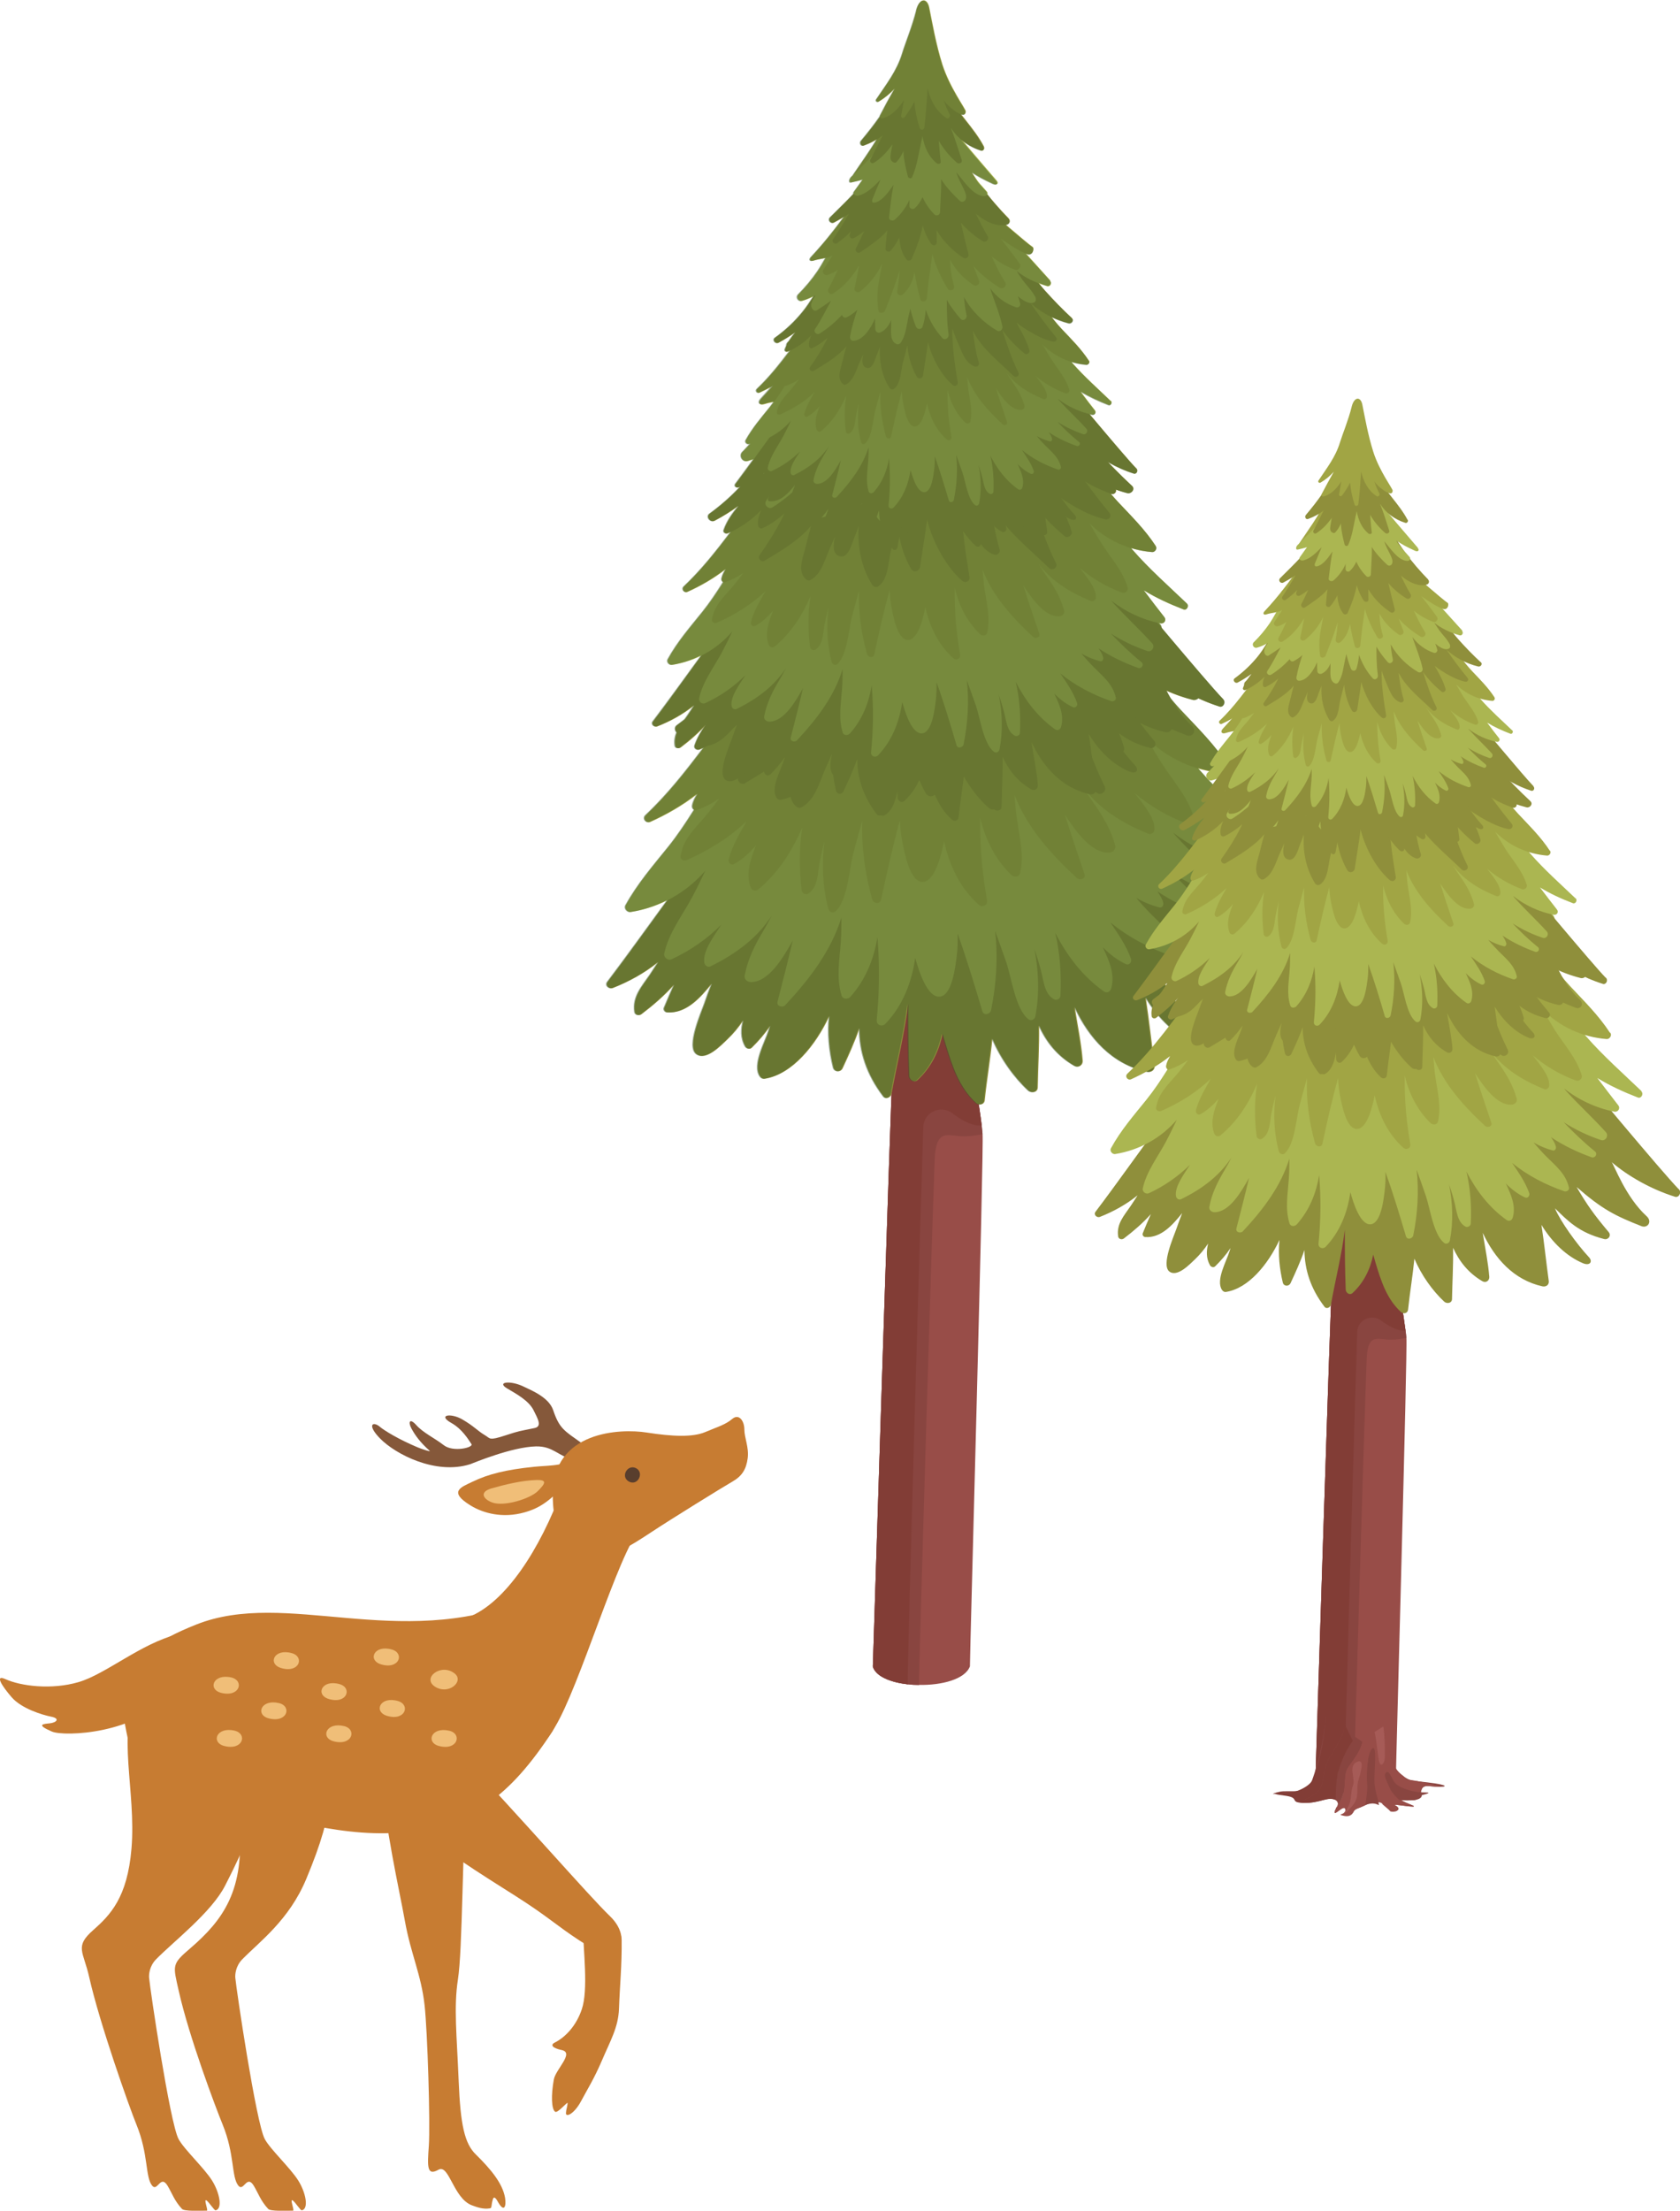 <?xml version="1.0" encoding="UTF-8"?><svg id="_レイヤー_2" xmlns="http://www.w3.org/2000/svg" viewBox="0 0 151.42 199.16" width="152" height="200"><defs><style>.cls-1{fill:#894540;}.cls-2{fill:#3c5b28;opacity:.47;}.cls-3{fill:#abb651;}.cls-4{fill:#8f8f3b;}.cls-5{fill:#823d36;}.cls-6{fill:#984d48;}.cls-7{fill:#c77c32;}.cls-8{fill:#f0be78;}.cls-9{fill:#a65b57;}.cls-10{fill:#85583a;}.cls-11{fill:#a1a544;}.cls-12{fill:#593e2d;}</style></defs><g id="_レイアウト"><g><g><path class="cls-6" d="M88.56,102.14c-.03-.26-.05-.54-.08-.8-.26-2.1-.61-3.83-.78-5.02-.4-2.88-.75-10.6-.75-10.6l-5.32,.41s-.95,6.2-1.17,9.92c-.21,3.51-1.72,51.99-1.79,54.06,.26,.89,1.6,1.42,3.15,1.6,.33,.04,.67,.06,1.01,.06,2.04,.04,4.15-.5,4.59-1.67,0-1.4,1.27-46.76,1.14-47.97Z"/><path class="cls-1" d="M88.48,101.35c-.26-2.1-.61-3.83-.78-5.02-.4-2.88-.75-10.6-.75-10.6l-5.32,.41s-.95,6.2-1.17,9.92c-.21,3.51-1.72,51.99-1.79,54.06,.26,.89,1.6,1.42,3.15,1.6,.33,.04,.67,.06,1.01,.06-.03-1.03,1.33-46.55,1.44-47.74,.18-2.07,.92-1.86,2.13-1.72,.69,.08,1.52-.04,2.16-.17-.03-.26-.05-.54-.08-.8Z"/><path class="cls-5" d="M86.95,85.73l-5.32,.41s-.95,6.2-1.17,9.92c-.21,3.51-1.72,51.99-1.79,54.06,.26,.89,1.6,1.42,3.15,1.6-.07-1.42,1.29-47.35,1.4-50.23,.05-1.32,1.57-2.02,2.62-1.22,.76,.58,1.56,1.01,2.24,1.09,.15,.02,.27,0,.4,0-.26-2.1-.61-3.83-.78-5.02-.4-2.88-.75-10.6-.75-10.6Z"/></g><g><path class="cls-4" d="M118.2,85.96c-1.79-1.83-10.45-12.25-10.61-12.41-2.59-2.47-4.7,.52-7.99,.74-5.3,.35-10.54,.77-15.86,.63-4.8-.13-9.6-.47-14.4-.21-1.42,.08-4.04-.09-5.29,.63-.86,.49-1.59,1.99-2.11,3.31-2.41,3.24-4.73,6.55-7.17,9.77-.25,.33,.15,.69,.48,.56,1.45-.57,2.87-1.35,4.09-2.34-.24,.38-.49,.76-.74,1.14-.74,1.08-1.58,1.97-1.38,3.35,.04,.3,.4,.37,.61,.21,1-.76,2.05-1.65,2.94-2.66-.31,.69-.6,1.38-.89,2.07-.08,.19,.08,.42,.28,.43,1.72,.11,2.99-1.33,4.01-2.6-.23,.59-.45,1.18-.65,1.78-.24,.71-1.66,3.86-.74,4.57,.86,.67,2.24-.8,2.77-1.3,.56-.53,1.04-1.11,1.45-1.74-.19,.81-.24,1.58,.19,2.35,.11,.2,.4,.3,.58,.12,.6-.59,1.18-1.25,1.67-1.98-.04,.14-.09,.27-.13,.41-.32,1.05-1.49,3.08-.81,4.13,.11,.17,.26,.27,.47,.23,2.44-.4,4.56-3,5.79-5.65-.16,1.57-.01,3.11,.36,4.64,.11,.44,.67,.45,.84,.06,.52-1.12,1.08-2.34,1.51-3.6,.02,2.11,.64,4.14,2.17,6.15,.23,.31,.66,.08,.72-.24,.47-2.65,1.17-5.39,1.5-8.11,0,2.16,.01,4.32,.1,6.49,.01,.36,.43,.67,.75,.38,1.22-1.13,1.93-2.6,2.25-4.17,.08,.3,.17,.59,.26,.89,.59,1.95,1.22,3.95,2.77,5.35,.27,.25,.73,.15,.77-.25,.19-1.84,.51-3.69,.69-5.54,.78,1.82,1.97,3.48,3.25,4.67,.28,.26,.83,.18,.84-.28,.03-1.81,.15-3.71,.12-5.58,.66,1.46,1.64,2.73,3.19,3.63,.38,.22,.78-.07,.74-.49-.12-1.52-.44-3.05-.68-4.56-.01-.08-.02-.15-.03-.23,1.29,2.77,3.36,5.12,6.5,5.82,.39,.09,.75-.17,.69-.59-.27-2-.49-4.06-.8-6.1,1.15,1.88,2.71,3.41,4.53,4.18,.75,.32,1.1-.18,.63-.68-1.32-1.42-3.11-3.9-3.69-5.3,1.38,1.35,2.6,2.65,5.36,3.35,.43,.11,.81-.37,.48-.76-1.61-1.91-2.37-2.98-3.49-4.9,2.8,2.44,4.19,3.13,7.07,4.26,.65,.26,1.21-.49,.55-1.1-2.28-2.09-3.5-5.52-3.79-5.87,1.74,1.49,4.24,2.93,6.89,3.77,.42,.13,.75-.48,.41-.83Z"/><path class="cls-3" d="M114.16,75.31c-2.03-1.94-4.19-3.85-6.04-5.97-1.52-1.74-2.49-3.9-4.2-5.47-.23-.21-.52-.15-.7,.09-1.14,1.58-38.7,5.76-38.75,5.86-1.34,2.17-2.6,4.42-4.19,6.4-1.4,1.74-2.78,3.32-3.87,5.29-.17,.3,.15,.67,.46,.62,2.66-.42,5-1.75,6.7-3.72-.37,.79-.75,1.57-1.16,2.34-.88,1.66-2.13,3.23-2.54,5.11-.08,.37,.34,.68,.66,.53,1.67-.77,3.19-1.82,4.48-3.11-.65,1.01-1.69,2.37-1.53,3.42,.04,.26,.31,.45,.56,.33,2.36-1.16,4.23-2.59,5.51-4.56-.23,.45-.48,.9-.75,1.36-.76,1.27-1.4,2.53-1.68,4.01-.07,.38,.26,.61,.58,.61,1.63-.02,2.92-2.29,3.65-3.56,.04-.06,.06-.13,.1-.19-.42,1.84-.9,3.67-1.37,5.51-.11,.44,.47,.56,.7,.31,2.22-2.38,4.14-4.91,5.06-7.9,0,.75-.01,1.51-.06,2.25-.12,1.66-.41,3.17,.07,4.78,.11,.38,.6,.36,.81,.11,1.39-1.57,2.1-3.41,2.43-5.36,.02,.38,.05,.76,.07,1.15,.12,2.11,.06,4.2-.14,6.3-.05,.49,.49,.66,.79,.35,1.57-1.65,2.36-3.73,2.68-5.93,.35,1.27,1.1,3.56,2.19,3.49,1.15-.07,1.43-2.75,1.55-3.62,.09-.69,.1-1.38,.08-2.07,.82,2.3,1.53,4.64,2.23,7,.13,.44,.72,.27,.79-.1,.47-2.31,.63-4.75,.36-7.13,.34,.95,.69,1.89,1.01,2.83,.47,1.39,.82,4.18,1.98,5.12,.25,.2,.59,.03,.64-.27,.38-2.02,.3-4.08-.09-6.08,.2,.6,.39,1.21,.57,1.87,.26,.95,.3,2.21,1.22,2.7,.22,.12,.55-.07,.56-.33,.09-1.87-.03-3.81-.47-5.67,1.06,2.06,2.45,3.9,4.37,5.27,.29,.2,.59,.04,.68-.28,.36-1.31-.22-2.52-.76-3.69,.63,.64,1.33,1.17,2.08,1.52,.29,.13,.56-.18,.46-.47-.42-1.21-1.16-2.24-1.86-3.29,1.68,1.38,3.67,2.39,5.66,3.08,.24,.08,.59-.09,.52-.4-.35-1.5-1.4-2.31-2.44-3.35-.49-.49-.96-1.01-1.41-1.54,.68,.4,1.42,.69,2.1,.86,.25,.06,.39-.23,.33-.44-.1-.37-.3-.69-.53-1.01,1.4,.94,2.96,1.67,4.42,2.19,.38,.14,.7-.37,.36-.64-1.22-.99-2.34-2.06-3.4-3.18,1.26,.81,2.63,1.46,4.06,1.94,.48,.16,.88-.47,.53-.85-1.39-1.55-2.93-2.95-4.33-4.49-.08-.09-.14-.18-.21-.26,1.59,1.25,3.47,2.12,5.46,2.53,.4,.08,.72-.35,.44-.7-.61-.77-1.42-1.83-2.27-2.96,1.39,.85,2.89,1.54,4.42,2.12,.36,.14,.64-.4,.37-.66Z"/><path class="cls-11" d="M110.71,68.94c-1.23-1.88-2.72-3.35-4.25-4.97-1.74-1.85-3.16-3.99-4.65-6.05-.06-.09-.15-.13-.23-.14-.15-.16-.39-.23-.64-.1-6.17,3.21-13.72,3.06-20.41,4.43-1.92,.39-3.84,.74-5.8,.75-1.7,0-3.25-.63-4.91-.7-1.67-.08-3.27,.53-4,2.02-2.48,3.17-4.66,6.44-7.61,9.23-.31,.3,.04,.77,.41,.61,1.41-.63,2.92-1.48,4.25-2.53-.2,.33-.38,.68-.45,1.05-.04,.21,.11,.49,.36,.41,.67-.23,1.38-.58,2.03-1.03-.41,.56-.84,1.12-1.29,1.65-.96,1.12-1.95,2.01-2.18,3.53-.05,.31,.31,.46,.54,.36,1.93-.84,3.84-2.01,5.41-3.51-.62,1.1-1.28,2.19-1.61,3.43-.08,.29,.21,.59,.49,.43,.73-.41,1.39-1,1.96-1.68-.46,1.21-.94,2.47-.49,3.74,.11,.31,.43,.45,.7,.23,1.82-1.51,3.06-3.46,3.97-5.59-.3,1.88-.28,3.83-.05,5.69,.03,.26,.38,.42,.59,.28,.88-.56,.84-1.81,1.02-2.79,.13-.67,.27-1.29,.43-1.91-.24,2.02-.17,4.08,.36,6.07,.08,.29,.43,.43,.66,.22,1.09-1.03,1.23-3.84,1.6-5.26,.25-.96,.53-1.93,.8-2.9-.09,2.39,.25,4.82,.89,7.08,.1,.37,.7,.49,.8,.04,.52-2.41,1.05-4.8,1.7-7.16,.03,.69,.1,1.38,.24,2.06,.18,.86,.65,3.5,1.81,3.49,1.09-.02,1.67-2.36,1.93-3.65,.48,2.16,1.42,4.18,3.11,5.7,.32,.29,.85,.07,.76-.41-.36-2.08-.58-4.16-.61-6.27,0-.39,0-.77-.01-1.15,.47,1.92,1.31,3.7,2.81,5.15,.23,.23,.72,.21,.8-.18,.36-1.64-.04-3.13-.28-4.77-.11-.74-.17-1.49-.23-2.24,1.14,2.91,3.24,5.28,5.63,7.48,.26,.24,.82,.07,.68-.36-.61-1.81-1.22-3.59-1.78-5.39,.04,.06,.07,.13,.11,.19,.81,1.21,2.27,3.37,3.9,3.26,.32-.02,.63-.28,.53-.65-.39-1.46-1.12-2.65-1.97-3.86-.31-.44-.59-.86-.85-1.3,1.42,1.87,3.39,3.14,5.83,4.12,.25,.1,.51-.12,.53-.38,.08-1.06-1.06-2.34-1.78-3.29,1.39,1.18,2.98,2.11,4.7,2.74,.33,.12,.73-.22,.62-.58-.54-1.84-1.9-3.31-2.91-4.89-.46-.73-.9-1.49-1.33-2.24,1.84,1.84,4.27,2.97,6.95,3.18,.31,.02,.6-.37,.41-.66Z"/><path class="cls-4" d="M108.04,62.2c-1.49-1.38-2.91-2.84-4.26-4.36-1.21-1.36-2.26-3.01-3.67-4.17-.29-.23-13.36,1.14-19.84,.72-3.48-.23-9.49-1.37-11.73,2.07-1.02,1.56-1.9,3.2-3.08,4.66-1.28,1.59-2.76,2.96-4.42,4.17-.46,.34,.08,1.06,.57,.8,.91-.48,1.81-1.03,2.64-1.66-.66,.82-1.28,1.67-1.63,2.68-.09,.28,.21,.48,.46,.38,1.25-.55,2.64-1.45,3.7-2.58-.25,.57-.45,1.19-.33,1.78,.04,.22,.31,.32,.5,.22,.84-.4,1.67-.96,2.4-1.63-.08,.17-.15,.34-.23,.5-.74,1.45-1.6,2.82-2.54,4.15-.24,.34,.2,.82,.56,.6,1.76-1.05,3.81-2.25,5.17-3.87-.22,.78-.41,1.57-.6,2.34-.26,1.09-.98,2.74,.05,3.62,.13,.11,.31,.17,.48,.08,1.23-.66,1.62-2.26,2.14-3.45,.2-.46,.41-.93,.62-1.39-.18,.8-.35,1.87,.45,2.16,1.01,.36,1.4-1.34,1.63-1.91,.18-.46,.37-.93,.54-1.42-.13,2.26,.25,4.51,1.5,6.52,.13,.2,.41,.33,.64,.19,1.15-.71,1.14-2.71,1.42-3.9,.24-1.01,.53-2.02,.77-3.05,.15,1.74,.62,3.44,1.49,4.98,.27,.48,.94,.28,1.01-.22,.23-1.7,.56-3.48,.78-5.25,.66,2.63,2.19,5.32,3.9,6.8,.36,.31,.89,.06,.82-.42-.45-2.79-.91-5.68-.84-8.53,.27,.85,.6,1.68,.96,2.49,.59,1.36,1.08,3,2.6,3.55,.34,.12,.74-.22,.63-.57-.53-1.7-.75-3.39-.96-5.09,1.41,2.82,4.22,4.96,6.44,7.15,.39,.38,1.02-.05,.78-.54-1.09-2.2-1.83-4.45-2.54-6.72,.98,1.4,2.2,2.65,3.53,3.74,.34,.28,.88-.14,.76-.52-.42-1.42-1.11-2.7-1.85-3.99-.07-.13-.14-.27-.21-.4,.2,.2,3.27,2.51,5.81,3.02,.44,.09,.74-.37,.46-.7-1.45-1.75-2.77-3.55-4.04-5.39,1.69,1.49,3.65,2.58,6.01,3.18,.46,.12,.93-.45,.53-.82Z"/><path class="cls-3" d="M104.57,56.21c-2.14-2.37-4.27-4.74-6.43-7.1-.17-.18-.47-.21-.68-.09-2.29,1.33-4.92,1.03-7.46,.99-2.4-.04-4.81-.09-7.21-.13-4-.07-8.64-.81-12.48,.5-.37,.13-.44,.5-.32,.77-.82,1.13-1.42,2.44-2.21,3.6-.9,1.33-1.93,2.54-3.06,3.67-.44,.43,0,1.2,.6,1.03,.7-.2,1.44-.5,2.13-.9-.09,.14-.19,.27-.28,.41-.35,.56-.66,1.22-.21,1.81,.15,.2,.41,.32,.64,.17,.77-.48,1.52-1,2.26-1.53-.8,1.52-1.58,3.06-2.53,4.47-.3,.44,.29,1,.72,.72,1.25-.79,2.49-1.81,3.57-2.99,.03,.33,.39,.58,.74,.4,.52-.27,1.12-.68,1.68-1.18-.47,1.39-.9,2.79-1.14,4.23-.05,.32,.14,.69,.51,.67,1.44-.05,2.69-1.77,3.44-3.54-.01,.56,0,1.12,.04,1.68,.03,.45,.46,.69,.86,.49,.85-.41,1.31-1.12,1.65-1.95,0,.25-.01,.51,0,.76,.02,1.05-.26,2.62,.9,3.07,.16,.06,.43,0,.54-.14,.89-1.15,1.01-3,1.33-4.37,.08-.36,.17-.73,.26-1.09,.22,.96,.52,1.91,.87,2.8,.2,.5,.88,.55,1.06,0,.29-.88,.42-1.75,.49-2.65,.59,1.66,1.46,3.21,2.64,4.49,.44,.48,1.06-.04,.98-.57-.26-1.82-.27-3.65-.28-5.48,.64,1.12,1.42,2.15,2.18,3,.4,.45,1.07-.03,.96-.56-.21-.96-.34-1.91-.4-2.87,1.19,2.19,3.09,4.02,5.22,5.29,.46,.27,.96-.18,.86-.66-.4-1.91-1.15-3.67-1.78-5.51-.06-.17-.09-.34-.14-.51,.98,1.41,2.5,2.49,4.09,3,.38,.12,.74-.27,.64-.64-.11-.38-.24-.75-.38-1.13,.75,.63,1.76,1.31,2.52,.99,.19-.08,.31-.21,.32-.42,.03-.38-.06-.45-.26-.77-.5-.84-1.27-1.59-1.84-2.4-.33-.46-.63-.93-.93-1.4,1.41,1.1,3.04,1.88,4.83,2.4,.49,.14,.8-.47,.48-.83Z"/><path class="cls-11" d="M101.88,50.99c-1.31-.9-6.27-5.36-7.68-6.3-.05-.03-.11-.03-.16-.01-2.97-2.18-8.03-2.23-11.41-2.29-2.82-.05-6.42-.48-8.63,1.46,.03-.18-.19-.26-.3-.11-2.17,3.09-4.34,5.99-6.93,8.76-.39,.41-.19,.78,.41,.58,.89-.3,2.03-.29,2.97-.81-.5,.76-.98,1.53-1.48,2.27-.27,.41,.18,.95,.63,.82,.6-.18,1.15-.46,1.65-.8-.46,1.01-.92,2.02-1.47,2.98-.26,.46,.27,1.02,.73,.73,1.73-1.06,3.09-2.66,4.13-4.46-.23,1.22-.44,2.44-.71,3.58-.13,.57,.5,.87,.92,.53,1.34-1.07,2.72-2.67,3.45-4.41-.26,1.45-.55,2.95-.6,3.28-.2,1.4-.2,2.75,.01,4.14,.09,.6,.89,.44,1.07,0,.77-1.99,1.66-4.17,2.31-6.38-.08,1.09-.19,2.19-.39,3.29-.1,.54,.49,.91,.91,.53,1.05-.93,1.58-2.17,1.81-3.5,.22,1.45,.55,2.88,.92,4.25,.17,.61,1.01,.44,1.06-.14,.19-2.33,.56-4.64,.87-6.95,.51,1.95,1.44,3.85,2.4,5.46,.32,.53,1.21,.19,1.02-.43-.43-1.41-.59-2.76-.63-4.13,.85,1.63,2.26,3.04,3.72,4.03,.42,.28,1.05-.19,.88-.67-.29-.79-.59-1.58-.89-2.37,1.21,1.37,2.68,2.53,4.17,3.44,.53,.32,1.19-.32,.85-.85-.83-1.32-1.51-2.69-2.13-4.08,1.11,.89,2.38,1.6,3.7,2.1,.51,.19,1.03-.5,.72-.94-1.06-1.52-3.01-3.98-3.01-3.98,0,0,2.72,1.99,4.16,2.45,.96,.31,1.15-.92,.93-1.07Z"/><path class="cls-4" d="M98.06,46.46c-1.61-1.65-3.12-3.38-4.48-5.25-1.12-1.54-2.05-3.22-3.27-4.69-.07-.09-.17-.09-.27-.06-1.37-1.51-5.31-.92-7.04-.7-1.77,.23-4.58,.53-5.61,2.21,.05-.23,.11-.46,.14-.7,0-.08-.11-.1-.14-.04-1.92,3.59-4.79,6.14-7.63,8.99-.43,.43,.11,1.1,.63,.82,.73-.39,1.55-.86,2.34-1.4-.81,1.37-1.61,2.76-2.53,4.07-.26,.37,.26,.9,.64,.64,.8-.56,1.55-1.2,2.23-1.91-.06,.15-.13,.31-.19,.46-.18,.41,.19,.85,.63,.63,.54-.28,1.1-.66,1.64-1.11-.4,.91-.82,1.8-1.3,2.68-.22,.4,.25,.96,.67,.67,1.13-.79,3.11-2.01,4.3-3.46-.15,.98-.23,1.96-.3,2.9-.03,.4,.54,.64,.8,.33,.53-.62,.99-1.34,1.39-2.11,.07,1.32,.4,2.57,1.15,3.49,.19,.24,.68,.18,.81-.1,.71-1.62,1.43-3.46,1.76-5.31,.29,1.08,.76,2.11,1.36,2.96,.25,.35,.88,.26,.87-.23-.02-.62-.02-1.29-.03-1.97,1.04,1.8,2.64,3.35,4.26,4.41,.4,.27,.91-.17,.79-.61-.44-1.65-.83-3.32-1.22-4.98,.98,1.17,2.15,2.15,3.45,2.96,.5,.31,1.1-.3,.8-.8-.7-1.15-1.29-2.36-1.87-3.57,1.55,1.3,3.39,2.19,4.97,1.71,.4-.12,.54-.62,.24-.93Z"/><path class="cls-3" d="M96.09,40.42c-2.76-3.17-5.46-6.37-8.15-9.6h-7.62c-.66,1.57-1.83,3.13-2.7,4.24-1.37,1.73-2.94,3.27-4.52,4.8-.36,.35-.42,.98,.02,.88,.64-.14,1.34-.3,1.79-.46-.46,.65-.91,1.3-1.36,1.91-.31,.42,.24,.75,.65,.65,1.37-.34,2.46-1.46,3.51-2.53-.43,1-.83,2.01-1.25,3.01-.15,.37-.17,.88,.69,.53,1.07-.44,1.87-1.65,2.63-2.73-.35,1.72-.52,3.5-.71,5.15-.06,.5,.6,.64,.91,.38,.95-.83,1.79-1.93,2.31-3.15,0,.33,.01,.67,.01,.99,0,.44,.53,.63,.84,.35,.47-.43,.91-1.06,1.23-1.76,.47,1.05,1.14,2.02,1.88,2.75,.33,.33,.88,.08,.9-.37,.04-1.66,.23-3.48,.16-5.22,.81,1.29,1.95,2.47,2.95,3.42,.27,.26,.67,.19,.87-.11,.62-.92-.95-2.64-1.41-4.4,1.33,1.6,2.48,3.35,4.03,3.72,.88,.21,1.07-.39,.83-.67-.76-.89-2.17-2.27-2.54-3.14,1.3,.82,1.85,1.12,3.52,1.9,.62,.29,.95-.06,.55-.52Z"/><path class="cls-4" d="M94.11,35.07c-1.58-3.04-4.2-5.33-5.8-8.34-.2-.37-.34-.75-.54-1.08h-7.43c-1.51,3.16-3.39,5.76-5.69,8.48-.26,.31-.02,.92,.44,.75,1.1-.41,2.11-.93,2.97-1.64-.65,1.29-1.28,2.59-1.95,3.85-.18,.33,.19,.74,.53,.53,1.08-.67,2.14-1.73,2.96-2.94-.09,.47-.17,.95-.24,1.41-.1,.65-.17,1.22,.54,1.47,.13,.05,.3,0,.39-.1,.44-.47,.8-1.07,1.09-1.73,0,.08,0,.16,0,.24,.08,1.3,.39,2.55,.71,3.81,.07,.29,.54,.38,.67,.09,.76-1.68,1.01-3.6,1.4-5.39,.08-.35,.16-.71,.24-1.07,.32,1.63,.89,3.16,2.28,4.28,.2,.17,.65,.09,.61-.25-.14-1.07-.2-2.21-.31-3.34,.77,1.35,1.84,2.58,2.87,3.48,.32,.27,.91,.02,.75-.44-.57-1.69-1.07-3.46-1.76-5.13,1.11,1.72,2.72,2.97,4.82,3.65,.35,.12,.61-.3,.46-.6Z"/><path class="cls-11" d="M83.4,13.52c-.61,2.47-1.75,5.23-2.22,6.76-.85,2.81-2.5,4.85-4.12,7.29-.16,.23,.15,.51,.37,.37,.99-.57,1.83-1.28,2.55-2.08-.02,.04-.04,.08-.07,.13-.77,1.37-1.53,2.74-2.24,4.14-.12,.24,.08,.5,.34,.44,1.31-.27,2.55-1.47,3.43-2.89-.15,.83-.29,1.66-.44,2.46-.07,.36,.35,.51,.56,.24,.57-.75,1.11-1.58,1.55-2.45,.1,1.45,.42,2.9,.84,4.21,.14,.42,.68,.3,.73-.1,.26-2.06,.37-4.13,.52-6.2,.42,1.87,1.34,3.62,2.95,4.7,.35,.23,.71-.21,.54-.54-.39-.74-.7-1.5-.96-2.29,.1,.14,.19,.27,.3,.4,.66,.81,3.2,2.87,3.21,1.36,0-.39-2.54-3.74-3.71-7.45-1-3.17-1.61-6.64-2.07-8.98-.31-1.56-1.55-1.61-2.06,.45Z"/></g><g><path class="cls-4" d="M110.25,62.96c-1.45-1.48-8.46-9.92-8.59-10.05-2.1-2-3.81,.42-6.47,.6-4.3,.28-8.54,.62-12.85,.51-3.89-.1-7.78-.38-11.66-.17-1.15,.06-3.27-.07-4.29,.51-.7,.4-1.29,1.61-1.71,2.68-1.96,2.62-3.83,5.31-5.81,7.92-.2,.26,.12,.56,.39,.45,1.18-.46,2.32-1.09,3.32-1.9-.2,.31-.39,.62-.6,.92-.6,.88-1.28,1.6-1.12,2.71,.03,.24,.32,.3,.5,.17,.81-.61,1.66-1.34,2.38-2.16-.25,.56-.49,1.12-.72,1.68-.06,.16,.06,.34,.23,.35,1.39,.09,2.42-1.08,3.25-2.11-.19,.48-.36,.95-.53,1.44-.19,.57-1.34,3.12-.6,3.7,.7,.55,1.81-.64,2.24-1.05,.45-.43,.84-.9,1.17-1.41-.15,.65-.19,1.28,.15,1.91,.09,.16,.32,.24,.47,.1,.49-.47,.95-1.02,1.35-1.6-.03,.11-.07,.22-.11,.33-.26,.85-1.21,2.5-.65,3.34,.09,.14,.21,.22,.38,.19,1.98-.33,3.69-2.43,4.69-4.58-.13,1.27,0,2.52,.29,3.76,.09,.36,.54,.37,.68,.05,.42-.91,.88-1.9,1.23-2.91,.02,1.71,.52,3.35,1.76,4.98,.19,.25,.53,.07,.58-.19,.38-2.14,.94-4.36,1.22-6.57,0,1.75,.01,3.5,.08,5.26,.01,.29,.35,.54,.61,.31,.99-.92,1.56-2.11,1.82-3.38,.07,.24,.13,.48,.21,.72,.48,1.58,.98,3.2,2.24,4.33,.22,.2,.59,.13,.62-.21,.16-1.49,.41-2.99,.56-4.49,.63,1.47,1.6,2.82,2.63,3.78,.22,.21,.67,.14,.68-.22,.03-1.47,.12-3,.09-4.52,.54,1.18,1.33,2.21,2.58,2.94,.31,.18,.63-.05,.6-.4-.1-1.23-.36-2.47-.55-3.69,0-.06-.02-.12-.03-.19,1.05,2.24,2.72,4.15,5.26,4.72,.32,.07,.6-.13,.56-.48-.22-1.62-.39-3.29-.65-4.94,.93,1.52,2.19,2.77,3.67,3.38,.61,.26,.89-.14,.51-.55-1.07-1.15-2.52-3.15-2.99-4.29,1.12,1.09,2.1,2.14,4.34,2.71,.35,.09,.65-.3,.39-.62-1.3-1.55-1.92-2.42-2.82-3.97,2.27,1.97,3.4,2.54,5.72,3.45,.53,.21,.98-.4,.44-.89-1.84-1.69-2.83-4.47-3.07-4.75,1.41,1.2,3.43,2.37,5.58,3.05,.34,.11,.61-.39,.33-.67Z"/><path class="cls-3" d="M106.98,54.34c-1.64-1.57-3.39-3.11-4.89-4.83-1.23-1.41-2.01-3.16-3.41-4.43-.19-.17-.42-.12-.57,.08-.92,1.28-31.34,4.67-31.38,4.74-1.08,1.76-2.1,3.58-3.39,5.18-1.13,1.41-2.25,2.68-3.13,4.28-.13,.24,.12,.54,.37,.51,2.15-.34,4.05-1.41,5.42-3.01-.3,.64-.61,1.27-.94,1.89-.72,1.35-1.73,2.62-2.05,4.14-.06,.3,.28,.55,.54,.43,1.35-.62,2.58-1.47,3.63-2.52-.52,.82-1.37,1.92-1.24,2.77,.03,.21,.25,.37,.45,.27,1.91-.94,3.42-2.1,4.46-3.7-.19,.36-.39,.73-.61,1.1-.62,1.03-1.13,2.05-1.36,3.25-.06,.3,.21,.5,.47,.49,1.32-.01,2.37-1.86,2.95-2.88,.03-.05,.05-.11,.08-.16-.34,1.49-.73,2.97-1.11,4.47-.09,.36,.38,.46,.57,.25,1.8-1.93,3.36-3.98,4.1-6.4,0,.61,0,1.22-.05,1.82-.1,1.34-.33,2.57,.06,3.87,.09,.31,.48,.29,.66,.09,1.13-1.27,1.7-2.76,1.96-4.34,.02,.31,.04,.62,.06,.93,.1,1.71,.05,3.4-.12,5.1-.04,.39,.4,.54,.64,.28,1.27-1.34,1.91-3.02,2.17-4.8,.28,1.03,.89,2.88,1.77,2.83,.93-.06,1.16-2.23,1.25-2.93,.07-.56,.08-1.12,.07-1.68,.67,1.86,1.24,3.75,1.8,5.67,.1,.35,.58,.22,.64-.08,.38-1.87,.51-3.85,.29-5.77,.27,.77,.56,1.53,.82,2.29,.38,1.12,.67,3.39,1.61,4.15,.2,.16,.47,.03,.52-.22,.31-1.64,.25-3.3-.07-4.92,.16,.48,.32,.98,.46,1.51,.21,.77,.25,1.79,.99,2.19,.18,.1,.45-.05,.46-.26,.08-1.51-.03-3.09-.38-4.59,.86,1.67,1.98,3.16,3.54,4.27,.23,.16,.48,.03,.55-.23,.29-1.06-.17-2.04-.62-2.99,.51,.52,1.07,.95,1.69,1.23,.23,.11,.45-.15,.37-.38-.34-.98-.94-1.81-1.51-2.66,1.36,1.11,2.97,1.94,4.58,2.49,.19,.07,.47-.07,.42-.32-.28-1.22-1.13-1.87-1.97-2.72-.4-.4-.78-.82-1.14-1.25,.55,.32,1.15,.56,1.7,.7,.21,.05,.31-.19,.27-.35-.08-.3-.24-.56-.43-.82,1.13,.76,2.4,1.35,3.58,1.77,.31,.11,.57-.3,.3-.52-.99-.8-1.89-1.67-2.75-2.57,1.02,.65,2.13,1.18,3.29,1.57,.39,.13,.71-.38,.43-.69-1.13-1.25-2.37-2.39-3.51-3.64-.06-.07-.11-.14-.17-.21,1.29,1.02,2.81,1.72,4.42,2.05,.33,.07,.58-.28,.35-.57-.49-.62-1.15-1.48-1.84-2.4,1.12,.69,2.34,1.24,3.58,1.72,.29,.11,.52-.33,.3-.53Z"/><path class="cls-11" d="M104.19,49.18c-.99-1.52-2.21-2.71-3.44-4.02-1.41-1.5-2.56-3.23-3.77-4.9-.05-.07-.12-.1-.19-.11-.12-.13-.31-.19-.52-.08-5,2.6-11.11,2.48-16.53,3.58-1.55,.32-3.11,.6-4.7,.61-1.37,0-2.63-.51-3.98-.57-1.35-.06-2.65,.43-3.24,1.64-2.01,2.57-3.78,5.21-6.17,7.47-.25,.24,.03,.63,.33,.49,1.14-.51,2.36-1.2,3.44-2.05-.16,.27-.31,.55-.37,.85-.03,.17,.09,.4,.29,.33,.54-.18,1.12-.47,1.65-.83-.34,.45-.68,.9-1.05,1.33-.78,.9-1.58,1.63-1.77,2.86-.04,.25,.25,.37,.44,.29,1.56-.68,3.11-1.63,4.38-2.84-.5,.89-1.04,1.77-1.31,2.77-.06,.24,.17,.48,.4,.35,.59-.33,1.12-.81,1.59-1.36-.37,.98-.76,2-.4,3.03,.09,.25,.35,.37,.57,.18,1.47-1.23,2.48-2.8,3.21-4.53-.24,1.52-.23,3.1-.04,4.6,.03,.21,.3,.34,.48,.23,.71-.46,.68-1.47,.83-2.26,.1-.54,.22-1.05,.35-1.54-.2,1.64-.14,3.3,.29,4.91,.06,.24,.35,.35,.53,.17,.88-.83,1-3.11,1.3-4.26,.2-.78,.43-1.56,.64-2.35-.08,1.94,.2,3.9,.72,5.73,.08,.3,.57,.39,.65,.03,.42-1.96,.85-3.89,1.38-5.8,.03,.56,.08,1.12,.19,1.67,.14,.69,.53,2.84,1.47,2.82,.89-.01,1.36-1.91,1.56-2.96,.39,1.75,1.15,3.38,2.52,4.61,.26,.24,.68,.06,.62-.33-.29-1.68-.47-3.37-.49-5.08,0-.31,0-.62,0-.93,.38,1.56,1.06,2.99,2.28,4.17,.19,.18,.58,.17,.65-.14,.29-1.33-.03-2.53-.23-3.86-.09-.6-.14-1.2-.19-1.81,.92,2.36,2.62,4.27,4.56,6.06,.21,.19,.67,.05,.55-.29-.49-1.46-.99-2.91-1.44-4.36,.03,.05,.06,.1,.09,.15,.66,.98,1.84,2.73,3.16,2.64,.26-.02,.51-.23,.43-.53-.32-1.18-.91-2.15-1.6-3.13-.25-.35-.47-.7-.69-1.05,1.15,1.51,2.74,2.54,4.72,3.33,.2,.08,.41-.1,.43-.3,.06-.86-.86-1.89-1.44-2.67,1.12,.95,2.41,1.71,3.81,2.22,.27,.1,.59-.18,.5-.47-.44-1.49-1.54-2.68-2.35-3.96-.38-.59-.73-1.2-1.08-1.81,1.49,1.49,3.46,2.41,5.63,2.58,.25,.02,.48-.3,.33-.53Z"/><path class="cls-4" d="M102.03,43.73c-1.21-1.12-2.35-2.3-3.45-3.53-.98-1.1-1.83-2.44-2.97-3.37-.23-.19-10.82,.93-16.07,.58-2.82-.18-7.68-1.11-9.5,1.68-.83,1.27-1.54,2.59-2.49,3.77-1.04,1.29-2.24,2.4-3.58,3.38-.37,.27,.07,.85,.46,.64,.74-.39,1.47-.84,2.14-1.34-.53,.67-1.04,1.35-1.32,2.17-.08,.22,.17,.39,.37,.3,1.02-.45,2.13-1.18,2.99-2.09-.2,.47-.36,.96-.27,1.44,.04,.18,.25,.26,.41,.18,.68-.32,1.35-.78,1.95-1.32-.06,.14-.12,.27-.19,.41-.6,1.17-1.29,2.28-2.06,3.36-.2,.27,.16,.67,.46,.49,1.43-.85,3.09-1.82,4.19-3.14-.17,.63-.34,1.27-.49,1.89-.21,.89-.8,2.22,.04,2.93,.11,.09,.25,.14,.38,.07,1-.53,1.31-1.83,1.73-2.79,.17-.38,.33-.75,.5-1.13-.14,.65-.28,1.52,.37,1.75,.82,.29,1.14-1.09,1.32-1.54,.15-.37,.3-.76,.44-1.15-.1,1.83,.2,3.65,1.22,5.28,.1,.16,.33,.27,.52,.16,.93-.58,.92-2.2,1.15-3.16,.2-.82,.43-1.64,.62-2.47,.12,1.41,.5,2.79,1.21,4.03,.22,.39,.76,.23,.82-.18,.19-1.38,.45-2.82,.63-4.25,.53,2.13,1.78,4.31,3.16,5.51,.29,.25,.72,.05,.66-.34-.37-2.26-.74-4.6-.68-6.91,.22,.69,.49,1.36,.78,2.02,.48,1.1,.87,2.43,2.11,2.87,.28,.1,.6-.18,.51-.46-.43-1.38-.6-2.75-.78-4.13,1.14,2.28,3.41,4.02,5.22,5.79,.31,.31,.83-.04,.63-.44-.88-1.78-1.49-3.6-2.06-5.44,.8,1.13,1.78,2.14,2.86,3.03,.27,.22,.71-.11,.62-.42-.34-1.15-.9-2.19-1.5-3.23-.06-.1-.11-.22-.17-.32,.16,.16,2.65,2.03,4.71,2.44,.36,.07,.6-.3,.37-.57-1.17-1.42-2.24-2.87-3.27-4.37,1.37,1.21,2.95,2.09,4.87,2.58,.37,.1,.76-.36,.43-.66Z"/><path class="cls-3" d="M99.21,38.88c-1.73-1.92-3.46-3.84-5.21-5.75-.13-.15-.38-.17-.55-.07-1.85,1.08-3.99,.84-6.04,.8-1.95-.04-3.89-.07-5.84-.11-3.24-.06-7-.66-10.11,.41-.3,.1-.35,.4-.26,.62-.66,.92-1.15,1.98-1.79,2.92-.73,1.07-1.56,2.06-2.48,2.97-.35,.35,0,.97,.49,.83,.57-.16,1.17-.41,1.72-.73-.07,.11-.15,.22-.22,.34-.28,.45-.53,.99-.17,1.46,.12,.16,.33,.26,.52,.14,.62-.39,1.23-.81,1.83-1.24-.65,1.23-1.28,2.47-2.05,3.62-.24,.36,.23,.81,.58,.58,1.01-.64,2.01-1.47,2.89-2.42,.03,.27,.31,.47,.6,.32,.42-.22,.9-.55,1.36-.95-.38,1.12-.73,2.26-.92,3.43-.04,.26,.11,.56,.41,.54,1.17-.04,2.18-1.43,2.79-2.86,0,.45,0,.91,.03,1.36,.02,.37,.37,.56,.7,.4,.69-.33,1.06-.91,1.34-1.58,0,.21,0,.41,0,.62,.02,.85-.21,2.12,.73,2.49,.13,.05,.35,0,.43-.11,.72-.93,.82-2.43,1.07-3.54,.07-.29,.14-.59,.21-.89,.17,.78,.42,1.54,.71,2.27,.16,.4,.72,.44,.86,0,.23-.71,.34-1.42,.4-2.15,.47,1.34,1.18,2.6,2.14,3.63,.36,.38,.86-.04,.79-.46-.21-1.48-.22-2.96-.23-4.44,.52,.9,1.15,1.74,1.76,2.43,.33,.36,.87-.03,.77-.45-.17-.77-.28-1.54-.33-2.32,.96,1.77,2.5,3.26,4.23,4.28,.38,.22,.78-.14,.7-.54-.32-1.55-.93-2.97-1.44-4.46-.05-.14-.07-.27-.11-.41,.79,1.14,2.02,2.02,3.31,2.43,.31,.1,.6-.22,.52-.52-.09-.3-.19-.61-.3-.91,.61,.51,1.43,1.06,2.04,.81,.16-.07,.25-.17,.26-.34,.02-.3-.05-.36-.21-.62-.4-.68-1.03-1.29-1.49-1.94-.26-.37-.51-.75-.75-1.14,1.14,.89,2.46,1.52,3.91,1.94,.4,.12,.65-.38,.39-.67Z"/><path class="cls-11" d="M97.03,34.65c-1.06-.72-5.08-4.34-6.22-5.1-.04-.03-.09-.02-.13,0-2.4-1.77-6.5-1.8-9.24-1.85-2.28-.04-5.2-.39-6.99,1.19,.02-.14-.16-.21-.24-.09-1.76,2.51-3.52,4.85-5.61,7.1-.31,.33-.15,.63,.33,.47,.72-.24,1.65-.24,2.41-.65-.4,.62-.8,1.24-1.2,1.83-.22,.33,.14,.77,.51,.66,.49-.15,.93-.37,1.34-.64-.37,.82-.75,1.63-1.19,2.42-.21,.37,.22,.82,.59,.59,1.4-.86,2.5-2.16,3.35-3.61-.19,.99-.36,1.97-.58,2.9-.11,.46,.41,.7,.74,.43,1.08-.87,2.2-2.16,2.8-3.57-.21,1.17-.45,2.39-.48,2.66-.16,1.13-.16,2.23,0,3.36,.07,.49,.72,.36,.86,0,.62-1.61,1.34-3.38,1.87-5.17-.07,.89-.16,1.77-.32,2.66-.08,.43,.4,.73,.74,.43,.85-.75,1.28-1.76,1.47-2.83,.18,1.17,.45,2.33,.75,3.44,.13,.5,.82,.36,.86-.12,.15-1.88,.45-3.75,.71-5.63,.42,1.58,1.16,3.12,1.94,4.42,.26,.43,.98,.15,.83-.35-.35-1.14-.48-2.23-.51-3.34,.69,1.32,1.83,2.46,3.01,3.26,.34,.23,.85-.15,.71-.55-.23-.64-.48-1.28-.72-1.92,.98,1.11,2.17,2.05,3.38,2.79,.43,.26,.96-.26,.69-.69-.67-1.07-1.22-2.18-1.72-3.3,.9,.72,1.93,1.3,2.99,1.7,.41,.16,.84-.4,.59-.76-.86-1.23-2.44-3.22-2.44-3.22,0,0,2.2,1.61,3.37,1.98,.78,.25,.93-.75,.75-.87Z"/><path class="cls-4" d="M93.94,30.98c-1.31-1.33-2.53-2.74-3.62-4.25-.91-1.25-1.66-2.61-2.65-3.8-.06-.07-.14-.07-.22-.05-1.11-1.22-4.3-.75-5.7-.57-1.43,.18-3.71,.43-4.54,1.79,.04-.19,.09-.37,.11-.57,0-.06-.09-.08-.11-.03-1.55,2.91-3.88,4.97-6.18,7.28-.34,.35,.09,.89,.51,.66,.59-.32,1.26-.7,1.9-1.14-.66,1.11-1.3,2.24-2.05,3.29-.21,.3,.21,.73,.51,.51,.65-.46,1.26-.97,1.81-1.54-.05,.12-.1,.25-.16,.37-.14,.34,.15,.69,.51,.51,.44-.22,.89-.53,1.33-.9-.32,.73-.66,1.46-1.05,2.17-.18,.33,.2,.78,.54,.54,.91-.64,2.52-1.63,3.49-2.8-.12,.79-.19,1.59-.24,2.35-.02,.32,.44,.52,.65,.27,.43-.5,.8-1.09,1.12-1.71,.06,1.07,.33,2.08,.93,2.83,.16,.19,.55,.15,.65-.08,.58-1.31,1.16-2.8,1.42-4.3,.23,.88,.61,1.71,1.1,2.4,.2,.28,.72,.21,.7-.19-.02-.51-.02-1.04-.02-1.59,.85,1.46,2.14,2.71,3.45,3.57,.33,.21,.74-.14,.64-.49-.36-1.34-.67-2.69-.99-4.03,.8,.95,1.74,1.74,2.8,2.39,.4,.25,.89-.25,.65-.65-.56-.93-1.04-1.91-1.52-2.89,1.25,1.06,2.75,1.78,4.03,1.38,.32-.1,.44-.51,.2-.75Z"/><path class="cls-3" d="M92.35,26.08c-2.24-2.57-4.42-5.16-6.6-7.77h-6.17c-.53,1.28-1.48,2.54-2.19,3.43-1.11,1.4-2.38,2.65-3.66,3.89-.29,.28-.34,.79,.01,.71,.52-.12,1.08-.25,1.45-.37-.37,.53-.73,1.05-1.1,1.55-.25,.34,.19,.6,.52,.52,1.11-.28,2-1.18,2.84-2.05-.35,.81-.68,1.63-1.01,2.44-.12,.3-.13,.72,.56,.43,.86-.35,1.51-1.34,2.13-2.21-.28,1.4-.42,2.84-.58,4.17-.05,.41,.49,.52,.74,.3,.77-.67,1.45-1.56,1.87-2.55,0,.27,0,.54,.01,.8,0,.35,.43,.51,.68,.28,.38-.35,.74-.86,1-1.43,.38,.85,.92,1.63,1.52,2.22,.27,.26,.72,.06,.72-.3,.04-1.35,.18-2.82,.13-4.22,.65,1.05,1.58,2,2.39,2.77,.22,.21,.54,.15,.71-.09,.5-.74-.77-2.14-1.14-3.56,1.08,1.3,2.01,2.72,3.26,3.01,.71,.17,.87-.31,.67-.54-.62-.72-1.76-1.84-2.05-2.54,1.05,.66,1.5,.9,2.85,1.54,.5,.23,.77-.05,.44-.42Z"/><path class="cls-4" d="M90.75,21.75c-1.28-2.46-3.4-4.32-4.69-6.75-.16-.3-.28-.61-.44-.87h-6.02c-1.22,2.56-2.75,4.66-4.61,6.87-.21,.25-.02,.75,.35,.61,.89-.33,1.71-.75,2.41-1.33-.53,1.04-1.03,2.1-1.58,3.11-.14,.27,.15,.6,.43,.43,.88-.55,1.73-1.4,2.4-2.38-.08,.38-.14,.77-.2,1.14-.08,.53-.14,.99,.43,1.19,.1,.04,.24,0,.32-.08,.36-.38,.65-.87,.88-1.4,0,.07,0,.13,0,.2,.06,1.05,.32,2.07,.57,3.08,.06,.23,.43,.31,.54,.07,.62-1.36,.82-2.92,1.14-4.37,.06-.28,.13-.58,.19-.87,.26,1.32,.72,2.56,1.85,3.47,.17,.13,.53,.07,.49-.2-.11-.87-.17-1.79-.25-2.71,.63,1.1,1.49,2.09,2.33,2.82,.26,.22,.74,.02,.61-.36-.46-1.37-.87-2.8-1.43-4.15,.9,1.39,2.2,2.4,3.91,2.96,.29,.09,.5-.24,.37-.48Z"/><path class="cls-11" d="M82.07,4.3c-.5,2-1.42,4.23-1.8,5.48-.69,2.27-2.02,3.93-3.34,5.9-.13,.19,.12,.41,.3,.3,.8-.46,1.48-1.04,2.07-1.69-.02,.03-.03,.07-.05,.1-.62,1.11-1.24,2.22-1.82,3.36-.1,.2,.06,.4,.28,.36,1.06-.22,2.07-1.19,2.78-2.34-.12,.67-.23,1.34-.35,2-.05,.29,.28,.42,.46,.19,.46-.6,.9-1.28,1.26-1.99,.08,1.18,.34,2.35,.68,3.41,.11,.34,.55,.25,.59-.08,.21-1.67,.3-3.34,.42-5.02,.34,1.52,1.09,2.93,2.39,3.8,.28,.19,.57-.17,.44-.44-.31-.6-.57-1.22-.78-1.85,.08,.11,.15,.22,.24,.33,.53,.66,2.59,2.32,2.6,1.1,0-.31-2.05-3.03-3.01-6.03-.81-2.56-1.3-5.37-1.67-7.27-.25-1.26-1.26-1.3-1.67,.37Z"/></g><g><path class="cls-4" d="M102.41,42.15c-1.02-1.04-5.95-6.98-6.04-7.07-1.48-1.4-2.68,.3-4.55,.42-3.02,.2-6,.44-9.03,.36-2.73-.07-5.47-.27-8.2-.12-.81,.04-2.3-.05-3.01,.36-.49,.28-.91,1.13-1.2,1.89-1.37,1.84-2.7,3.73-4.08,5.57-.14,.19,.09,.39,.27,.32,.83-.33,1.63-.77,2.33-1.33-.14,.22-.28,.44-.42,.65-.42,.62-.9,1.12-.79,1.91,.02,.17,.23,.21,.35,.12,.57-.43,1.17-.94,1.68-1.52-.17,.39-.34,.78-.5,1.18-.04,.11,.04,.24,.16,.24,.98,.06,1.7-.76,2.28-1.48-.13,.33-.26,.67-.37,1.01-.13,.4-.94,2.2-.42,2.6,.49,.38,1.27-.45,1.58-.74,.32-.3,.59-.63,.82-.99-.11,.46-.13,.9,.11,1.34,.06,.11,.23,.17,.33,.07,.34-.33,.67-.71,.95-1.13-.02,.08-.05,.16-.08,.23-.18,.6-.85,1.76-.46,2.35,.06,.1,.15,.15,.27,.13,1.39-.23,2.59-1.71,3.3-3.22-.09,.89,0,1.77,.2,2.64,.06,.25,.38,.26,.48,.04,.3-.64,.62-1.33,.86-2.05,.01,1.2,.37,2.36,1.24,3.5,.13,.18,.38,.05,.41-.13,.27-1.51,.66-3.07,.86-4.62,0,1.23,0,2.46,.06,3.7,0,.21,.25,.38,.43,.21,.7-.65,1.1-1.48,1.28-2.38,.05,.17,.09,.34,.15,.51,.34,1.11,.69,2.25,1.58,3.05,.16,.14,.41,.09,.44-.14,.11-1.05,.29-2.1,.39-3.16,.44,1.03,1.12,1.98,1.85,2.66,.16,.15,.47,.1,.48-.16,.02-1.03,.09-2.11,.07-3.18,.38,.83,.93,1.56,1.81,2.07,.22,.13,.44-.04,.42-.28-.07-.87-.25-1.73-.39-2.59,0-.04-.01-.09-.02-.13,.74,1.58,1.91,2.92,3.7,3.32,.22,.05,.42-.09,.39-.34-.16-1.14-.28-2.31-.45-3.47,.66,1.07,1.54,1.94,2.58,2.38,.43,.18,.63-.1,.36-.39-.75-.81-1.77-2.22-2.1-3.02,.79,.77,1.48,1.51,3.05,1.91,.25,.06,.46-.21,.27-.43-.92-1.09-1.35-1.7-1.99-2.79,1.59,1.39,2.39,1.78,4.02,2.42,.37,.15,.69-.28,.31-.63-1.3-1.19-1.99-3.14-2.16-3.34,.99,.85,2.41,1.67,3.93,2.15,.24,.08,.43-.27,.23-.47Z"/><path class="cls-3" d="M100.12,36.09c-1.15-1.11-2.38-2.19-3.44-3.4-.87-.99-1.42-2.22-2.39-3.11-.13-.12-.3-.09-.4,.05-.65,.9-22.03,3.28-22.07,3.33-.76,1.24-1.48,2.52-2.39,3.64-.8,.99-1.58,1.89-2.2,3.01-.09,.17,.09,.38,.26,.36,1.51-.24,2.85-.99,3.81-2.12-.21,.45-.43,.89-.66,1.33-.5,.95-1.21,1.84-1.44,2.91-.05,.21,.2,.39,.38,.3,.95-.44,1.81-1.04,2.55-1.77-.37,.57-.96,1.35-.87,1.95,.02,.15,.18,.26,.32,.19,1.34-.66,2.41-1.48,3.13-2.6-.13,.26-.27,.51-.43,.77-.43,.73-.8,1.44-.96,2.28-.04,.21,.15,.35,.33,.35,.93,0,1.67-1.31,2.08-2.03,.02-.04,.04-.07,.06-.11-.24,1.05-.51,2.09-.78,3.14-.06,.25,.27,.32,.4,.18,1.27-1.36,2.36-2.8,2.88-4.5,0,.43,0,.86-.04,1.28-.07,.94-.23,1.81,.04,2.72,.07,.22,.34,.2,.46,.06,.79-.89,1.2-1.94,1.38-3.05,.01,.22,.03,.43,.04,.65,.07,1.2,.04,2.39-.08,3.59-.03,.28,.28,.38,.45,.2,.89-.94,1.34-2.12,1.53-3.37,.2,.72,.63,2.03,1.25,1.99,.66-.04,.82-1.57,.88-2.06,.05-.39,.06-.79,.05-1.18,.47,1.31,.87,2.64,1.27,3.99,.07,.25,.41,.15,.45-.06,.27-1.31,.36-2.71,.21-4.06,.19,.54,.39,1.08,.57,1.61,.27,.79,.47,2.38,1.13,2.92,.14,.11,.33,.02,.37-.15,.22-1.15,.17-2.32-.05-3.46,.12,.34,.22,.69,.32,1.06,.15,.54,.17,1.26,.7,1.54,.13,.07,.31-.04,.32-.19,.05-1.06-.02-2.17-.27-3.23,.61,1.17,1.39,2.22,2.49,3,.16,.12,.34,.02,.39-.16,.2-.75-.12-1.43-.43-2.1,.36,.36,.75,.67,1.19,.87,.17,.08,.32-.1,.26-.27-.24-.69-.66-1.27-1.06-1.87,.96,.78,2.09,1.36,3.22,1.75,.14,.05,.33-.05,.29-.23-.2-.86-.8-1.32-1.39-1.91-.28-.28-.55-.58-.8-.88,.39,.23,.81,.39,1.2,.49,.14,.04,.22-.13,.19-.25-.06-.21-.17-.4-.3-.58,.8,.54,1.69,.95,2.52,1.24,.22,.08,.4-.21,.21-.36-.7-.56-1.33-1.17-1.94-1.81,.72,.46,1.5,.83,2.31,1.11,.27,.09,.5-.27,.3-.49-.79-.88-1.67-1.68-2.47-2.56-.04-.05-.08-.1-.12-.15,.9,.71,1.98,1.21,3.11,1.44,.23,.05,.41-.2,.25-.4-.35-.44-.81-1.04-1.29-1.69,.79,.48,1.65,.87,2.52,1.21,.21,.08,.37-.23,.21-.38Z"/><path class="cls-11" d="M98.15,32.46c-.7-1.07-1.55-1.91-2.42-2.83-.99-1.05-1.8-2.27-2.65-3.45-.04-.05-.08-.07-.13-.08-.09-.09-.22-.13-.36-.06-3.51,1.83-7.81,1.74-11.62,2.52-1.09,.22-2.19,.42-3.3,.43-.97,0-1.85-.36-2.8-.4-.95-.05-1.86,.3-2.28,1.15-1.41,1.81-2.65,3.66-4.34,5.25-.18,.17,.02,.44,.23,.35,.8-.36,1.66-.84,2.42-1.44-.12,.19-.21,.39-.26,.6-.02,.12,.06,.28,.2,.23,.38-.13,.79-.33,1.16-.58-.24,.32-.48,.64-.74,.94-.55,.64-1.11,1.14-1.24,2.01-.03,.18,.18,.26,.31,.2,1.1-.48,2.19-1.14,3.08-2-.35,.63-.73,1.24-.92,1.95-.04,.17,.12,.34,.28,.25,.42-.23,.79-.57,1.12-.96-.26,.69-.54,1.4-.28,2.13,.06,.18,.24,.26,.4,.13,1.04-.86,1.74-1.97,2.26-3.19-.17,1.07-.16,2.18-.03,3.24,.02,.15,.21,.24,.33,.16,.5-.32,.48-1.03,.58-1.59,.07-.38,.15-.74,.25-1.08-.14,1.15-.1,2.32,.21,3.45,.04,.17,.24,.25,.38,.12,.62-.59,.7-2.19,.91-3,.14-.55,.3-1.1,.45-1.65-.05,1.36,.14,2.74,.5,4.03,.06,.21,.4,.28,.46,.02,.3-1.38,.6-2.73,.97-4.08,.02,.39,.06,.79,.14,1.17,.1,.49,.37,1.99,1.03,1.99,.62,0,.95-1.34,1.1-2.08,.27,1.23,.81,2.38,1.77,3.24,.18,.17,.48,.04,.43-.23-.21-1.18-.33-2.37-.35-3.57,0-.22,0-.44,0-.65,.27,1.09,.75,2.11,1.6,2.93,.13,.13,.41,.12,.46-.1,.21-.93-.02-1.78-.16-2.72-.06-.42-.1-.85-.13-1.27,.65,1.66,1.84,3,3.21,4.26,.15,.13,.47,.04,.39-.21-.35-1.03-.69-2.04-1.01-3.07,.02,.03,.04,.07,.06,.11,.46,.69,1.29,1.92,2.22,1.86,.18-.01,.36-.16,.3-.37-.22-.83-.64-1.51-1.12-2.2-.17-.25-.33-.49-.48-.74,.81,1.06,1.93,1.79,3.32,2.34,.14,.06,.29-.07,.3-.21,.04-.6-.6-1.33-1.01-1.87,.79,.67,1.7,1.2,2.68,1.56,.19,.07,.41-.12,.35-.33-.31-1.05-1.08-1.88-1.65-2.79-.26-.42-.51-.85-.76-1.27,1.05,1.05,2.43,1.69,3.96,1.81,.17,.01,.34-.21,.23-.37Z"/><path class="cls-4" d="M96.63,28.63c-.85-.79-1.66-1.62-2.43-2.48-.69-.77-1.29-1.71-2.09-2.37-.16-.13-7.61,.65-11.3,.41-1.98-.13-5.4-.78-6.68,1.18-.58,.89-1.08,1.82-1.75,2.65-.73,.91-1.57,1.69-2.52,2.37-.26,.19,.05,.6,.33,.45,.52-.28,1.03-.59,1.5-.94-.38,.47-.73,.95-.93,1.53-.05,.16,.12,.28,.26,.21,.71-.31,1.5-.83,2.1-1.47-.14,.33-.25,.68-.19,1.02,.03,.13,.17,.18,.29,.13,.48-.23,.95-.55,1.37-.93-.04,.1-.09,.19-.13,.29-.42,.82-.91,1.61-1.45,2.36-.14,.19,.11,.47,.32,.34,1-.6,2.17-1.28,2.95-2.21-.12,.45-.24,.89-.34,1.33-.15,.62-.56,1.56,.03,2.06,.08,.06,.18,.1,.27,.05,.7-.37,.92-1.29,1.22-1.96,.12-.26,.23-.53,.35-.79-.1,.46-.2,1.07,.26,1.23,.58,.21,.8-.76,.93-1.09,.1-.26,.21-.53,.31-.81-.07,1.29,.14,2.57,.86,3.72,.07,.11,.24,.19,.36,.11,.65-.4,.65-1.54,.81-2.22,.14-.57,.3-1.15,.44-1.73,.08,.99,.35,1.96,.85,2.83,.16,.27,.54,.16,.57-.13,.13-.97,.32-1.98,.44-2.99,.37,1.5,1.25,3.03,2.22,3.87,.2,.18,.51,.03,.46-.24-.26-1.59-.52-3.24-.48-4.86,.15,.48,.34,.95,.55,1.42,.34,.77,.61,1.71,1.48,2.02,.19,.07,.42-.13,.36-.33-.3-.97-.42-1.93-.55-2.9,.8,1.61,2.4,2.83,3.67,4.07,.22,.22,.58-.03,.44-.31-.62-1.25-1.04-2.53-1.45-3.83,.56,.8,1.25,1.51,2.01,2.13,.19,.16,.5-.08,.43-.3-.24-.81-.63-1.54-1.05-2.27-.04-.07-.08-.15-.12-.23,.12,.11,1.86,1.43,3.31,1.72,.25,.05,.42-.21,.26-.4-.83-1-1.58-2.02-2.3-3.07,.96,.85,2.08,1.47,3.42,1.81,.26,.07,.53-.26,.3-.47Z"/><path class="cls-3" d="M94.66,25.22c-1.22-1.35-2.43-2.7-3.66-4.04-.09-.1-.27-.12-.39-.05-1.3,.76-2.8,.59-4.25,.56-1.37-.03-2.74-.05-4.1-.08-2.28-.04-4.92-.46-7.11,.29-.21,.07-.25,.28-.18,.44-.47,.64-.81,1.39-1.26,2.05-.51,.75-1.1,1.45-1.74,2.09-.25,.25,0,.68,.34,.59,.4-.11,.82-.29,1.21-.51-.05,.08-.11,.16-.16,.24-.2,.32-.38,.69-.12,1.03,.09,.11,.23,.18,.37,.1,.44-.28,.87-.57,1.29-.87-.46,.86-.9,1.74-1.44,2.55-.17,.25,.16,.57,.41,.41,.71-.45,1.42-1.03,2.03-1.7,.02,.19,.22,.33,.42,.23,.3-.15,.64-.39,.95-.67-.27,.79-.51,1.59-.65,2.41-.03,.18,.08,.39,.29,.38,.82-.03,1.53-1.01,1.96-2.01,0,.32,0,.64,.02,.96,.02,.26,.26,.39,.49,.28,.48-.23,.75-.64,.94-1.11,0,.14,0,.29,0,.43,.01,.6-.15,1.49,.51,1.75,.09,.04,.24,0,.31-.08,.51-.65,.58-1.71,.76-2.49,.05-.21,.1-.41,.15-.62,.12,.55,.3,1.09,.5,1.6,.11,.28,.5,.31,.61,0,.16-.5,.24-1,.28-1.51,.33,.95,.83,1.83,1.5,2.55,.25,.27,.6-.03,.56-.32-.15-1.04-.16-2.08-.16-3.12,.36,.64,.81,1.22,1.24,1.71,.23,.26,.61-.02,.54-.32-.12-.54-.2-1.09-.23-1.63,.68,1.25,1.76,2.29,2.97,3.01,.26,.16,.55-.1,.49-.38-.23-1.09-.66-2.09-1.01-3.14-.03-.1-.05-.19-.08-.29,.56,.8,1.42,1.42,2.33,1.71,.22,.07,.42-.15,.36-.36-.06-.21-.13-.43-.21-.64,.43,.36,1,.75,1.44,.57,.11-.05,.18-.12,.18-.24,.01-.21-.04-.25-.15-.44-.28-.48-.72-.91-1.05-1.36-.19-.26-.36-.53-.53-.8,.8,.63,1.73,1.07,2.75,1.37,.28,.08,.46-.27,.27-.47Z"/><path class="cls-11" d="M93.12,22.24c-.74-.51-3.57-3.05-4.37-3.59-.03-.02-.06-.02-.09,0-1.69-1.24-4.57-1.27-6.5-1.3-1.61-.03-3.66-.27-4.92,.83,.01-.1-.11-.15-.17-.06-1.24,1.76-2.47,3.41-3.95,4.99-.22,.23-.11,.44,.23,.33,.51-.17,1.16-.17,1.69-.46-.28,.43-.56,.87-.84,1.29-.15,.23,.1,.54,.36,.47,.34-.1,.65-.26,.94-.45-.26,.58-.53,1.15-.84,1.7-.15,.26,.15,.58,.42,.42,.98-.6,1.76-1.52,2.35-2.54-.13,.69-.25,1.39-.41,2.04-.08,.32,.29,.49,.52,.3,.76-.61,1.55-1.52,1.97-2.51-.15,.83-.31,1.68-.34,1.87-.11,.8-.11,1.57,0,2.36,.05,.34,.51,.25,.61,0,.44-1.13,.94-2.38,1.31-3.63-.05,.62-.11,1.25-.22,1.87-.06,.31,.28,.52,.52,.3,.6-.53,.9-1.24,1.03-1.99,.13,.82,.31,1.64,.52,2.42,.09,.35,.58,.25,.6-.08,.11-1.33,.32-2.64,.5-3.96,.29,1.11,.82,2.19,1.37,3.11,.18,.3,.69,.11,.58-.25-.24-.8-.34-1.57-.36-2.35,.49,.93,1.29,1.73,2.12,2.29,.24,.16,.6-.11,.5-.38-.16-.45-.34-.9-.51-1.35,.69,.78,1.53,1.44,2.37,1.96,.3,.18,.68-.18,.49-.49-.47-.75-.86-1.53-1.21-2.32,.63,.51,1.36,.91,2.11,1.19,.29,.11,.59-.28,.41-.54-.6-.86-1.71-2.27-1.71-2.27,0,0,1.55,1.13,2.37,1.39,.55,.18,.65-.52,.53-.61Z"/><path class="cls-4" d="M90.95,19.67c-.92-.94-1.78-1.93-2.55-2.99-.64-.88-1.17-1.84-1.86-2.67-.04-.05-.1-.05-.15-.03-.78-.86-3.02-.52-4.01-.4-1.01,.13-2.61,.3-3.2,1.26,.03-.13,.06-.26,.08-.4,0-.04-.06-.06-.08-.02-1.09,2.05-2.73,3.49-4.35,5.12-.24,.24,.06,.63,.36,.47,.41-.22,.88-.49,1.33-.8-.46,.78-.92,1.57-1.44,2.31-.15,.21,.15,.51,.36,.36,.45-.32,.88-.68,1.27-1.09-.04,.09-.07,.18-.11,.26-.1,.24,.11,.48,.36,.36,.31-.16,.63-.37,.93-.63-.23,.52-.47,1.03-.74,1.53-.13,.23,.14,.55,.38,.38,.64-.45,1.77-1.15,2.45-1.97-.09,.56-.13,1.12-.17,1.65-.02,.23,.31,.36,.46,.19,.3-.35,.57-.76,.79-1.2,.04,.75,.23,1.46,.65,1.99,.11,.14,.39,.1,.46-.06,.4-.92,.81-1.97,1-3.03,.16,.62,.43,1.2,.77,1.68,.14,.2,.5,.15,.49-.13-.01-.36-.01-.73-.02-1.12,.59,1.02,1.5,1.9,2.43,2.51,.23,.15,.52-.1,.45-.35-.25-.94-.47-1.89-.69-2.84,.56,.67,1.23,1.22,1.97,1.68,.28,.18,.62-.17,.45-.45-.4-.66-.73-1.34-1.07-2.03,.88,.74,1.93,1.25,2.83,.97,.23-.07,.31-.36,.14-.53Z"/><path class="cls-3" d="M89.83,16.22c-1.57-1.81-3.11-3.63-4.64-5.47h-4.34c-.37,.9-1.04,1.78-1.54,2.41-.78,.98-1.67,1.86-2.57,2.73-.2,.2-.24,.56,.01,.5,.36-.08,.76-.17,1.02-.26-.26,.37-.52,.74-.78,1.09-.18,.24,.14,.42,.37,.37,.78-.19,1.4-.83,2-1.44-.24,.57-.48,1.14-.71,1.71-.09,.21-.09,.5,.39,.3,.61-.25,1.06-.94,1.5-1.55-.2,.98-.3,1.99-.41,2.93-.03,.29,.34,.37,.52,.21,.54-.47,1.02-1.1,1.32-1.79,0,.19,0,.38,0,.56,0,.25,.3,.36,.48,.2,.27-.24,.52-.6,.7-1,.27,.6,.65,1.15,1.07,1.56,.19,.19,.5,.05,.51-.21,.02-.95,.13-1.98,.09-2.97,.46,.74,1.11,1.41,1.68,1.95,.16,.15,.38,.11,.5-.06,.35-.52-.54-1.5-.8-2.5,.76,.91,1.41,1.91,2.29,2.12,.5,.12,.61-.22,.47-.38-.43-.51-1.23-1.29-1.44-1.79,.74,.47,1.05,.64,2,1.08,.35,.17,.54-.04,.31-.3Z"/><path class="cls-4" d="M88.7,13.18c-.9-1.73-2.39-3.04-3.3-4.75-.11-.21-.2-.43-.31-.61h-4.23c-.86,1.8-1.93,3.28-3.24,4.83-.15,.18-.01,.52,.25,.43,.63-.23,1.2-.53,1.69-.93-.37,.73-.73,1.48-1.11,2.19-.1,.19,.11,.42,.3,.3,.62-.38,1.22-.99,1.68-1.67-.05,.27-.1,.54-.14,.8-.05,.37-.1,.7,.3,.84,.07,.03,.17,0,.22-.06,.25-.27,.46-.61,.62-.99,0,.05,0,.09,0,.14,.04,.74,.22,1.45,.4,2.17,.04,.16,.31,.22,.38,.05,.43-.96,.57-2.05,.8-3.07,.04-.2,.09-.4,.13-.61,.18,.93,.51,1.8,1.3,2.44,.12,.09,.37,.05,.35-.14-.08-.61-.12-1.26-.18-1.9,.44,.77,1.05,1.47,1.64,1.98,.18,.16,.52,.01,.43-.25-.32-.96-.61-1.97-1-2.92,.63,.98,1.55,1.69,2.75,2.08,.2,.07,.35-.17,.26-.34Z"/><path class="cls-11" d="M82.6,.91c-.35,1.41-1,2.98-1.26,3.85-.49,1.6-1.42,2.76-2.35,4.15-.09,.13,.08,.29,.21,.21,.56-.33,1.04-.73,1.45-1.18-.01,.02-.02,.05-.04,.07-.44,.78-.87,1.56-1.28,2.36-.07,.14,.05,.28,.19,.25,.75-.15,1.45-.84,1.95-1.64-.08,.47-.16,.95-.25,1.4-.04,.2,.2,.29,.32,.13,.32-.43,.63-.9,.88-1.4,.05,.83,.24,1.65,.48,2.4,.08,.24,.39,.17,.41-.06,.15-1.17,.21-2.35,.3-3.53,.24,1.07,.76,2.06,1.68,2.67,.2,.13,.4-.12,.31-.31-.22-.42-.4-.86-.55-1.3,.05,.08,.11,.15,.17,.23,.37,.46,1.82,1.63,1.83,.78,0-.22-1.44-2.13-2.11-4.24-.57-1.8-.91-3.78-1.18-5.11-.18-.89-.88-.92-1.18,.26Z"/><path class="cls-2" d="M118.2,85.96c-1.08-1.1-4.65-5.32-7.35-8.54,.12,.03,.24,.07,.36,.09,.4,.08,.72-.35,.44-.7-.61-.77-1.42-1.83-2.27-2.96,1.39,.85,2.89,1.54,4.42,2.12,.36,.14,.64-.4,.37-.66-2.03-1.94-4.19-3.85-6.04-5.97-.05-.06-.1-.13-.16-.19,.75,.22,1.53,.38,2.34,.44,.31,.02,.6-.37,.41-.66-1.23-1.88-2.72-3.35-4.25-4.97-.33-.36-.65-.73-.96-1.1-.14-.24-.27-.48-.38-.7,.75,.34,1.53,.64,2.39,.86,.18,.05,.37-.02,.5-.14,.62,.28,1.25,.54,1.91,.75,.34,.11,.61-.39,.33-.67-.82-.84-3.42-3.9-5.55-6.43,0-.11-.04-.22-.13-.32-.04-.04-.07-.08-.11-.12,.04,0,.08,.02,.12,.03,.33,.07,.58-.28,.35-.57-.49-.62-1.15-1.48-1.84-2.4,1.12,.69,2.34,1.24,3.58,1.72,.29,.11,.52-.33,.3-.53-1.64-1.57-3.39-3.11-4.89-4.83-.04-.05-.08-.1-.13-.16,.61,.18,1.24,.31,1.89,.36,.25,.02,.48-.3,.33-.53-.99-1.52-2.21-2.71-3.44-4.02-.21-.23-.41-.47-.61-.7,.27,.08,.5-.14,.43-.39,.34,.12,.67,.24,1.03,.33,.37,.09,.76-.36,.43-.66-.74-.68-1.44-1.39-2.13-2.11,.7,.4,1.48,.76,2.29,1.01,.24,.08,.43-.27,.23-.47-.62-.63-2.65-3.03-4.19-4.86,.07,.02,.13,.04,.2,.05,.23,.05,.41-.2,.25-.4-.35-.44-.81-1.04-1.29-1.68,.79,.48,1.65,.87,2.52,1.21,.21,.08,.37-.23,.21-.38-1.15-1.11-2.38-2.19-3.44-3.4-.03-.03-.05-.07-.08-.11,.43,.13,.87,.22,1.32,.25,.17,.01,.34-.21,.23-.37-.7-1.07-1.55-1.91-2.42-2.83-.33-.35-.64-.72-.93-1.1,.48,.23,.98,.43,1.53,.57,.26,.07,.53-.26,.3-.47-.85-.79-1.66-1.62-2.43-2.48-.21-.23-.4-.47-.6-.72,.25,.1,.51,.18,.77,.26,.28,.08,.46-.27,.27-.47-.73-.81-1.46-1.61-2.19-2.41,.04,.01,.08,.04,.12,.05,.55,.18,.65-.53,.53-.61-.41-.28-1.46-1.18-2.45-2.02,.04,0,.09-.01,.13-.03,.23-.07,.31-.36,.14-.53-.7-.71-1.34-1.46-1.96-2.24,.02-.07,.01-.14-.04-.2-.2-.24-.49-.54-.76-.84-.2-.29-.4-.59-.6-.89,.67,.42,1,.6,1.91,1.03,.35,.16,.54-.04,.31-.3-1.06-1.22-2.1-2.44-3.14-3.68,.5,.42,1.07,.75,1.75,.97,.2,.07,.35-.17,.26-.34-.56-1.07-1.33-1.97-2.06-2.91,.25,.08,.43,.03,.43-.27,0-.22-1.44-2.13-2.11-4.24-.57-1.8-.91-3.78-1.18-5.11-.18-.89-.88-.92-1.18,.26-.35,1.41-1,2.98-1.26,3.85-.49,1.6-1.42,2.76-2.35,4.15-.09,.13,.08,.29,.21,.21,.56-.33,1.04-.73,1.45-1.19-.01,.02-.02,.05-.04,.07-.44,.78-.87,1.56-1.28,2.36-.01,.02,0,.04-.01,.06-.52,.75-1.09,1.48-1.71,2.22-.15,.18-.01,.52,.25,.43,.43-.16,.82-.36,1.19-.6-.63,1.08-1.38,2.09-2.12,3.2,0,0,0,.02,0,.03-.07,.06-.13,.13-.2,.2-.2,.2-.24,.56,.01,.5,.36-.08,.76-.17,1.02-.26-.26,.37-.52,.74-.78,1.09-.05,.07-.05,.13-.04,.18-.67,.72-1.39,1.4-2.11,2.12-.24,.24,.06,.63,.36,.47,.28-.15,.59-.33,.89-.52-.92,1.26-1.88,2.46-2.97,3.62-.22,.23-.11,.44,.23,.33,.32-.11,.7-.15,1.07-.24-.23,.4-.46,.81-.72,1.19-.51,.75-1.1,1.45-1.74,2.09-.25,.25,0,.68,.34,.59,.34-.1,.7-.25,1.04-.43-.3,.47-.6,.94-.96,1.38-.73,.91-1.57,1.69-2.52,2.37-.26,.19,.05,.6,.33,.45,.52-.28,1.03-.59,1.5-.94-.2,.25-.4,.51-.57,.79-.03,.03-.07,.07-.1,.1-.1,.1-.13,.21-.12,.31-.05,.11-.1,.21-.14,.32-.05,.16,.12,.28,.26,.21,.06-.03,.12-.06,.18-.09-.91,1.21-1.84,2.39-2.96,3.45-.18,.17,.02,.44,.23,.35,.35-.16,.7-.34,1.06-.54-.31,.36-.62,.71-.94,1.06-.31,.33-.15,.63,.33,.47,.26-.09,.56-.14,.86-.2-.12,.16-.23,.32-.35,.48-.8,.99-1.58,1.89-2.2,3.01-.09,.17,.09,.38,.26,.36,.03,0,.07-.02,.1-.02-.22,.23-.42,.48-.65,.7-.35,.35,0,.97,.49,.83,.16-.05,.33-.11,.5-.17-.54,.75-1.09,1.5-1.64,2.23-.14,.19,.09,.39,.27,.32,.06-.02,.12-.06,.18-.08-.84,.9-1.76,1.71-2.77,2.44-.37,.27,.07,.85,.46,.64,.74-.39,1.47-.84,2.14-1.34-.54,.67-1.04,1.35-1.32,2.17-.08,.22,.17,.39,.37,.3,.08-.04,.17-.09,.26-.13-1.3,1.72-2.62,3.4-4.22,4.91-.25,.24,.03,.63,.33,.49,1.14-.51,2.36-1.2,3.44-2.05-.16,.27-.31,.55-.37,.85-.02,.12,.03,.26,.14,.32-.58,.93-1.18,1.83-1.86,2.68-1.13,1.41-2.25,2.68-3.13,4.28-.13,.24,.12,.54,.37,.51,.94-.15,1.83-.45,2.65-.86-1.45,1.99-2.88,3.98-4.37,5.94-.2,.26,.12,.56,.39,.45,1.18-.46,2.32-1.09,3.32-1.9-.2,.31-.39,.62-.6,.92-.08,.11-.15,.22-.23,.33-.23,.18-.46,.37-.7,.54-.25,.18-.2,.47-.04,.66-.15,.36-.22,.74-.16,1.19,.03,.24,.32,.3,.5,.17,.78-.59,1.59-1.29,2.3-2.06-.41,.58-.78,1.18-1.01,1.87-.09,.28,.21,.48,.46,.38,.1-.05,.21-.11,.32-.16-1.6,2.12-3.23,4.2-5.21,6.06-.31,.3,.04,.77,.41,.61,1.41-.63,2.92-1.48,4.25-2.53-.2,.33-.38,.68-.45,1.05-.03,.15,.04,.32,.17,.39-.72,1.14-1.46,2.26-2.3,3.31-1.4,1.74-2.78,3.32-3.87,5.29-.17,.3,.15,.67,.46,.62,1.16-.18,2.26-.55,3.28-1.06-1.79,2.45-3.56,4.92-5.39,7.34-.25,.33,.15,.69,.48,.56,1.45-.57,2.87-1.35,4.09-2.34-.24,.38-.49,.76-.74,1.14-.74,1.08-1.58,1.97-1.38,3.35,.04,.3,.4,.37,.61,.21,1-.76,2.05-1.65,2.94-2.66-.31,.69-.6,1.38-.89,2.07-.08,.19,.08,.42,.28,.43,1.72,.11,2.99-1.33,4.01-2.6-.23,.59-.45,1.18-.65,1.78-.24,.71-1.66,3.86-.74,4.57,.86,.67,2.24-.8,2.77-1.3,.56-.53,1.04-1.11,1.45-1.74-.19,.81-.24,1.58,.19,2.35,.11,.2,.4,.3,.58,.12,.6-.59,1.18-1.25,1.67-1.98-.04,.14-.09,.27-.13,.41-.32,1.05-1.49,3.08-.81,4.13,.11,.17,.26,.27,.47,.23,2.44-.4,4.56-3,5.79-5.65-.16,1.56-.01,3.11,.36,4.64,.11,.44,.67,.45,.84,.06,.52-1.12,1.08-2.34,1.51-3.6,.02,2.11,.64,4.14,2.17,6.15,.23,.31,.66,.08,.72-.24,.47-2.65,1.17-5.39,1.5-8.11,0,2.16,.01,4.32,.1,6.49,.01,.36,.43,.67,.75,.38,1.22-1.13,1.93-2.6,2.25-4.17,.08,.3,.17,.59,.26,.89,.59,1.95,1.22,3.95,2.77,5.35,.27,.25,.73,.15,.77-.25,.19-1.84,.51-3.69,.69-5.54,.78,1.82,1.97,3.48,3.25,4.67,.28,.26,.83,.18,.84-.28,.03-1.81,.15-3.71,.12-5.58,.66,1.46,1.64,2.73,3.19,3.63,.38,.22,.78-.07,.74-.49-.12-1.52-.44-3.05-.68-4.56-.01-.08-.02-.15-.03-.23,1.29,2.77,3.36,5.12,6.5,5.82,.39,.09,.75-.17,.69-.59-.27-2-.49-4.06-.8-6.1,1.15,1.88,2.71,3.41,4.53,4.18,.75,.32,1.1-.18,.63-.68-1.32-1.42-3.11-3.9-3.69-5.3,1.38,1.35,2.6,2.65,5.36,3.35,.43,.11,.81-.37,.48-.76-1.61-1.91-2.37-2.98-3.49-4.9,2.8,2.44,4.19,3.13,7.07,4.26,.65,.26,1.21-.49,.55-1.1-2.28-2.09-3.5-5.52-3.79-5.87,1.74,1.49,4.24,2.93,6.89,3.77,.42,.13,.75-.48,.41-.83Z"/></g></g><g><g><g><path class="cls-6" d="M126.75,120.51c-.02-.22-.04-.45-.07-.66-.22-1.74-.51-3.18-.64-4.16-.33-2.38-.62-8.78-.62-8.78l-4.4,.34s-.79,5.14-.97,8.21c-.17,2.91-1.43,43.07-1.49,44.78,.22,.73,1.32,1.18,2.61,1.33,.27,.03,.56,.05,.84,.05,1.69,.03,3.44-.42,3.8-1.38,0-1.16,1.06-38.73,.95-39.73Z"/><path class="cls-1" d="M126.68,119.85c-.22-1.74-.51-3.18-.64-4.16-.33-2.38-.62-8.78-.62-8.78l-4.4,.34s-.79,5.14-.97,8.21c-.17,2.91-1.43,43.07-1.49,44.78,.22,.73,1.32,1.18,2.61,1.33,.27,.03,.56,.05,.84,.05-.03-.85,1.1-38.56,1.19-39.54,.15-1.71,.76-1.54,1.77-1.43,.57,.06,1.26-.04,1.79-.14-.02-.22-.04-.45-.07-.66Z"/><path class="cls-5" d="M125.42,106.91l-4.4,.34s-.79,5.14-.97,8.21c-.17,2.91-1.43,43.07-1.49,44.78,.22,.73,1.32,1.18,2.61,1.33-.06-1.17,1.07-39.23,1.16-41.61,.04-1.1,1.3-1.67,2.17-1.01,.63,.48,1.29,.83,1.85,.9,.12,.02,.22,0,.33,0-.22-1.74-.51-3.18-.64-4.16-.33-2.38-.62-8.78-.62-8.78Z"/></g><g><path class="cls-4" d="M151.3,107.1c-1.49-1.52-8.65-10.15-8.79-10.28-2.15-2.04-3.9,.43-6.62,.61-4.39,.29-8.73,.64-13.14,.52-3.97-.11-7.95-.39-11.93-.17-1.18,.06-3.35-.07-4.39,.52-.71,.41-1.32,1.65-1.75,2.74-2,2.68-3.92,5.43-5.94,8.1-.21,.27,.13,.57,.4,.46,1.2-.47,2.38-1.12,3.39-1.94-.2,.32-.4,.63-.61,.94-.61,.9-1.31,1.63-1.14,2.77,.04,.24,.33,.31,.51,.18,.83-.63,1.7-1.37,2.44-2.2-.25,.57-.5,1.14-.73,1.72-.07,.16,.06,.34,.23,.35,1.42,.09,2.47-1.1,3.32-2.16-.19,.49-.37,.98-.54,1.47-.2,.59-1.37,3.2-.62,3.79,.71,.56,1.85-.66,2.3-1.08,.46-.44,.86-.92,1.2-1.44-.16,.67-.19,1.31,.16,1.95,.09,.17,.33,.25,.48,.1,.5-.49,.98-1.04,1.38-1.64-.04,.11-.08,.23-.11,.34-.27,.87-1.23,2.55-.67,3.42,.09,.14,.22,.22,.39,.19,2.02-.33,3.77-2.48,4.8-4.68-.13,1.3,0,2.57,.3,3.84,.09,.36,.55,.37,.7,.05,.43-.93,.9-1.94,1.25-2.98,.02,1.75,.53,3.43,1.8,5.1,.19,.26,.55,.07,.59-.2,.39-2.19,.97-4.46,1.25-6.72,0,1.79,.01,3.58,.08,5.38,.01,.3,.36,.55,.62,.31,1.01-.94,1.6-2.15,1.86-3.46,.07,.25,.14,.49,.21,.74,.49,1.62,1.01,3.27,2.29,4.43,.23,.21,.6,.13,.64-.21,.16-1.53,.42-3.06,.57-4.59,.64,1.5,1.63,2.88,2.69,3.87,.23,.21,.69,.15,.7-.23,.03-1.5,.12-3.07,.1-4.62,.55,1.21,1.36,2.26,2.64,3.01,.32,.18,.64-.05,.62-.4-.1-1.26-.36-2.52-.56-3.77-.01-.06-.02-.13-.03-.19,1.07,2.29,2.78,4.24,5.38,4.82,.33,.07,.62-.14,.57-.49-.23-1.66-.4-3.36-.66-5.05,.95,1.56,2.25,2.83,3.75,3.46,.62,.26,.91-.15,.52-.56-1.09-1.17-2.57-3.23-3.05-4.39,1.14,1.11,2.15,2.19,4.44,2.77,.36,.09,.67-.31,.4-.63-1.33-1.58-1.96-2.47-2.89-4.06,2.32,2.02,3.47,2.59,5.85,3.53,.54,.21,1.01-.41,.45-.91-1.89-1.73-2.9-4.57-3.14-4.86,1.44,1.23,3.51,2.43,5.71,3.12,.35,.11,.63-.4,.34-.69Z"/><path class="cls-3" d="M147.96,98.28c-1.68-1.61-3.47-3.19-5-4.94-1.26-1.44-2.06-3.23-3.48-4.53-.19-.18-.43-.13-.58,.08-.95,1.31-32.06,4.77-32.1,4.85-1.11,1.8-2.15,3.66-3.47,5.3-1.16,1.44-2.31,2.75-3.2,4.38-.14,.25,.13,.56,.38,.52,2.2-.35,4.14-1.45,5.55-3.08-.31,.65-.62,1.3-.96,1.94-.73,1.38-1.76,2.68-2.1,4.23-.07,.31,.28,.56,.55,.44,1.38-.64,2.64-1.51,3.71-2.57-.54,.84-1.4,1.97-1.27,2.83,.03,.21,.26,.38,.46,.28,1.96-.96,3.5-2.15,4.56-3.78-.19,.37-.4,.75-.62,1.13-.63,1.06-1.16,2.09-1.39,3.32-.06,.31,.22,.51,.48,.5,1.35-.01,2.42-1.9,3.02-2.95,.03-.05,.05-.11,.08-.16-.35,1.52-.75,3.04-1.14,4.57-.09,.37,.39,.47,.58,.26,1.84-1.97,3.43-4.07,4.19-6.54,0,.63,0,1.25-.05,1.86-.1,1.37-.34,2.63,.06,3.96,.1,.32,.49,.3,.67,.09,1.15-1.3,1.74-2.82,2.01-4.44,.02,.31,.04,.63,.06,.95,.1,1.75,.05,3.48-.12,5.22-.04,.4,.4,.55,.65,.29,1.3-1.37,1.96-3.09,2.22-4.91,.29,1.05,.91,2.95,1.81,2.89,.96-.06,1.19-2.28,1.28-3,.07-.57,.09-1.14,.07-1.72,.68,1.9,1.27,3.84,1.85,5.8,.11,.36,.6,.22,.66-.09,.39-1.91,.52-3.94,.3-5.91,.28,.79,.57,1.57,.83,2.35,.39,1.15,.68,3.46,1.64,4.24,.2,.17,.48,.03,.53-.22,.32-1.68,.25-3.38-.07-5.03,.17,.49,.33,1,.47,1.55,.21,.79,.25,1.83,1.01,2.24,.18,.1,.46-.05,.47-.27,.08-1.55-.03-3.16-.39-4.69,.88,1.7,2.03,3.23,3.62,4.36,.24,.17,.49,.03,.56-.23,.3-1.08-.18-2.09-.63-3.06,.52,.53,1.1,.97,1.73,1.26,.24,.11,.46-.15,.38-.39-.35-1-.96-1.85-1.54-2.72,1.39,1.14,3.04,1.98,4.69,2.55,.2,.07,.49-.08,.43-.33-.29-1.25-1.16-1.92-2.02-2.78-.41-.41-.79-.84-1.17-1.28,.57,.33,1.17,.57,1.74,.72,.21,.05,.32-.19,.27-.36-.08-.3-.25-.58-.44-.84,1.16,.78,2.46,1.38,3.66,1.81,.32,.11,.58-.31,.3-.53-1.01-.82-1.93-1.71-2.82-2.63,1.04,.67,2.18,1.21,3.37,1.61,.4,.13,.73-.39,.44-.71-1.15-1.28-2.43-2.44-3.59-3.72-.06-.07-.12-.15-.18-.22,1.32,1.04,2.88,1.76,4.52,2.09,.33,.07,.59-.29,.36-.58-.5-.64-1.17-1.52-1.88-2.45,1.15,.71,2.4,1.27,3.66,1.76,.3,.11,.53-.33,.31-.55Z"/><path class="cls-11" d="M145.1,93c-1.02-1.56-2.26-2.77-3.52-4.12-1.44-1.53-2.62-3.31-3.85-5.01-.05-.07-.12-.11-.19-.11-.13-.13-.32-.19-.53-.08-5.11,2.66-11.36,2.53-16.91,3.67-1.59,.32-3.18,.62-4.8,.62-1.4,0-2.69-.52-4.07-.58-1.39-.07-2.71,.44-3.31,1.67-2.05,2.63-3.86,5.33-6.31,7.64-.26,.25,.03,.64,.34,.5,1.17-.53,2.42-1.22,3.52-2.09-.17,.28-.31,.56-.37,.87-.03,.17,.09,.41,.3,.34,.56-.19,1.14-.48,1.68-.85-.34,.47-.69,.92-1.07,1.36-.79,.92-1.61,1.66-1.81,2.93-.04,.26,.26,.38,.45,.3,1.6-.69,3.18-1.66,4.48-2.91-.51,.91-1.06,1.81-1.34,2.84-.06,.24,.18,.49,.41,.36,.6-.34,1.15-.83,1.63-1.39-.38,1-.78,2.04-.4,3.1,.09,.26,.36,.37,.58,.19,1.51-1.25,2.54-2.87,3.29-4.63-.25,1.56-.23,3.17-.04,4.71,.03,.21,.31,.35,.49,.23,.73-.47,.69-1.5,.85-2.31,.11-.55,.23-1.07,.36-1.58-.2,1.68-.14,3.38,.3,5.02,.07,.24,.36,.36,.55,.18,.9-.85,1.02-3.18,1.33-4.36,.21-.8,.44-1.6,.66-2.4-.08,1.98,.2,3.99,.73,5.87,.09,.3,.58,.4,.66,.03,.43-2,.87-3.98,1.41-5.93,.03,.57,.08,1.15,.2,1.71,.15,.71,.54,2.9,1.5,2.89,.91-.01,1.39-1.95,1.6-3.03,.4,1.79,1.18,3.46,2.58,4.72,.27,.24,.7,.06,.63-.34-.3-1.72-.48-3.45-.5-5.2,0-.32,0-.64,0-.95,.39,1.59,1.09,3.06,2.33,4.27,.19,.19,.59,.18,.67-.15,.3-1.36-.03-2.59-.23-3.95-.09-.61-.14-1.23-.19-1.85,.94,2.41,2.68,4.37,4.66,6.2,.21,.2,.68,.06,.56-.3-.5-1.5-1.01-2.97-1.47-4.46,.03,.05,.06,.1,.09,.15,.67,1,1.88,2.8,3.23,2.7,.26-.02,.52-.24,.44-.54-.32-1.21-.93-2.2-1.63-3.2-.25-.36-.49-.72-.71-1.07,1.18,1.55,2.81,2.6,4.83,3.41,.21,.08,.42-.1,.44-.31,.07-.88-.88-1.93-1.47-2.73,1.15,.98,2.47,1.75,3.89,2.27,.27,.1,.6-.18,.51-.48-.45-1.52-1.57-2.74-2.41-4.05-.38-.61-.74-1.23-1.1-1.85,1.53,1.52,3.54,2.46,5.76,2.64,.25,.02,.49-.31,.34-.55Z"/><path class="cls-4" d="M142.89,87.42c-1.24-1.15-2.41-2.35-3.53-3.61-1.01-1.13-1.87-2.49-3.04-3.45-.24-.19-11.06,.95-16.43,.6-2.88-.19-7.86-1.14-9.72,1.71-.84,1.3-1.57,2.65-2.55,3.86-1.06,1.32-2.29,2.45-3.66,3.45-.38,.28,.07,.87,.48,.66,.76-.4,1.5-.86,2.19-1.37-.55,.68-1.06,1.38-1.35,2.22-.08,.23,.17,.4,.38,.31,1.04-.46,2.18-1.2,3.06-2.14-.21,.48-.37,.98-.27,1.48,.04,.18,.25,.26,.41,.19,.69-.33,1.38-.79,1.99-1.35-.06,.14-.12,.28-.19,.41-.61,1.2-1.32,2.34-2.11,3.43-.2,.28,.16,.68,.47,.5,1.46-.87,3.16-1.86,4.29-3.21-.18,.65-.34,1.3-.5,1.94-.22,.91-.81,2.27,.04,3,.11,.09,.26,.14,.39,.07,1.02-.55,1.34-1.87,1.77-2.86,.17-.38,.34-.77,.51-1.15-.15,.66-.29,1.55,.37,1.79,.84,.3,1.16-1.11,1.35-1.58,.15-.38,.31-.77,.45-1.18-.1,1.87,.21,3.73,1.25,5.4,.1,.17,.34,.28,.53,.16,.95-.59,.94-2.25,1.18-3.23,.2-.84,.44-1.68,.64-2.52,.12,1.44,.51,2.85,1.24,4.12,.23,.4,.78,.23,.84-.18,.19-1.41,.46-2.88,.65-4.35,.54,2.18,1.82,4.41,3.23,5.63,.3,.26,.74,.05,.68-.35-.37-2.31-.75-4.71-.7-7.07,.22,.7,.5,1.39,.79,2.06,.49,1.12,.89,2.49,2.16,2.94,.28,.1,.62-.18,.52-.47-.44-1.41-.62-2.81-.79-4.22,1.16,2.34,3.49,4.11,5.34,5.92,.32,.31,.85-.04,.64-.45-.9-1.82-1.52-3.68-2.11-5.57,.81,1.16,1.82,2.19,2.92,3.1,.28,.23,.73-.11,.63-.43-.35-1.18-.92-2.24-1.53-3.3-.06-.11-.12-.22-.17-.33,.17,.17,2.71,2.08,4.81,2.5,.36,.07,.61-.3,.38-.58-1.2-1.45-2.29-2.94-3.34-4.47,1.4,1.23,3.02,2.13,4.98,2.63,.38,.1,.77-.37,.44-.68Z"/><path class="cls-3" d="M140.02,82.46c-1.77-1.96-3.54-3.93-5.33-5.88-.14-.15-.39-.17-.56-.07-1.89,1.11-4.08,.86-6.18,.82-1.99-.04-3.98-.07-5.97-.11-3.31-.06-7.16-.68-10.34,.42-.3,.1-.36,.41-.26,.64-.68,.94-1.17,2.02-1.83,2.98-.75,1.1-1.6,2.1-2.54,3.04-.36,.36,0,.99,.5,.85,.58-.16,1.19-.42,1.76-.75-.07,.12-.16,.23-.23,.34-.29,.46-.55,1.01-.17,1.5,.12,.16,.34,.26,.53,.14,.64-.4,1.26-.83,1.87-1.27-.66,1.26-1.31,2.53-2.1,3.7-.25,.36,.24,.82,.6,.6,1.03-.65,2.06-1.5,2.95-2.48,.03,.27,.32,.48,.61,.33,.43-.23,.93-.57,1.39-.97-.39,1.15-.74,2.31-.94,3.51-.04,.27,.11,.57,.42,.56,1.19-.04,2.23-1.47,2.85-2.93,0,.46,0,.93,.03,1.39,.02,.37,.38,.57,.71,.41,.7-.34,1.09-.93,1.37-1.62,0,.21,0,.42,0,.63,.02,.87-.22,2.17,.75,2.54,.13,.05,.35,0,.44-.12,.74-.95,.84-2.49,1.1-3.62,.07-.3,.14-.6,.22-.91,.18,.8,.43,1.58,.72,2.32,.16,.41,.73,.45,.88,0,.24-.73,.35-1.45,.41-2.2,.49,1.37,1.21,2.66,2.19,3.72,.36,.39,.87-.04,.81-.47-.22-1.51-.23-3.03-.23-4.54,.53,.92,1.18,1.78,1.8,2.48,.33,.37,.89-.03,.79-.46-.18-.79-.28-1.58-.34-2.38,.99,1.82,2.56,3.33,4.33,4.38,.38,.23,.8-.15,.71-.55-.33-1.58-.95-3.04-1.47-4.56-.05-.14-.08-.28-.12-.42,.81,1.17,2.07,2.07,3.39,2.49,.31,.1,.62-.22,.53-.53-.09-.31-.2-.62-.31-.93,.62,.52,1.46,1.09,2.09,.82,.16-.07,.26-.17,.27-.35,.02-.31-.05-.37-.21-.64-.41-.7-1.05-1.32-1.53-1.98-.27-.38-.52-.77-.77-1.16,1.16,.91,2.52,1.56,4,1.99,.41,.12,.66-.39,.4-.69Z"/><path class="cls-11" d="M137.78,78.13c-1.08-.74-5.19-4.44-6.36-5.22-.04-.03-.09-.02-.13,0-2.46-1.81-6.65-1.85-9.45-1.89-2.34-.04-5.32-.4-7.15,1.21,.02-.15-.16-.22-.25-.09-1.8,2.56-3.6,4.96-5.74,7.26-.32,.34-.15,.64,.34,.48,.74-.25,1.68-.24,2.46-.67-.41,.63-.82,1.26-1.22,1.88-.22,.34,.15,.79,.52,.68,.5-.15,.95-.38,1.37-.66-.38,.84-.76,1.67-1.22,2.47-.22,.38,.22,.84,.61,.61,1.43-.88,2.56-2.21,3.42-3.69-.19,1.01-.36,2.02-.59,2.97-.11,.47,.42,.72,.76,.44,1.11-.89,2.25-2.21,2.86-3.66-.22,1.2-.46,2.44-.5,2.72-.17,1.16-.16,2.28,0,3.43,.07,.5,.74,.37,.88,0,.64-1.64,1.37-3.46,1.91-5.29-.07,.91-.16,1.81-.32,2.73-.08,.44,.4,.75,.76,.44,.87-.77,1.31-1.8,1.5-2.9,.18,1.2,.46,2.38,.76,3.52,.14,.51,.84,.37,.88-.12,.15-1.93,.46-3.84,.72-5.75,.43,1.62,1.19,3.19,1.99,4.52,.26,.44,1,.16,.85-.36-.36-1.17-.49-2.28-.52-3.42,.71,1.35,1.87,2.52,3.08,3.33,.34,.23,.87-.16,.73-.56-.24-.66-.49-1.31-.73-1.96,1,1.13,2.22,2.1,3.45,2.85,.44,.27,.98-.27,.71-.71-.69-1.09-1.25-2.23-1.76-3.38,.92,.74,1.97,1.33,3.06,1.74,.42,.16,.86-.41,.6-.78-.88-1.26-2.49-3.3-2.49-3.3,0,0,2.25,1.65,3.45,2.03,.8,.25,.95-.76,.77-.89Z"/><path class="cls-4" d="M134.62,74.38c-1.34-1.36-2.58-2.8-3.71-4.35-.93-1.28-1.7-2.67-2.71-3.89-.06-.07-.14-.07-.22-.05-1.14-1.25-4.4-.76-5.83-.58-1.46,.19-3.79,.44-4.65,1.83,.04-.19,.09-.38,.11-.58,0-.06-.09-.08-.12-.03-1.59,2.98-3.97,5.08-6.32,7.45-.35,.35,.09,.91,.52,.68,.6-.32,1.28-.71,1.94-1.16-.67,1.14-1.33,2.29-2.09,3.37-.22,.31,.22,.75,.53,.53,.66-.47,1.29-.99,1.85-1.58-.05,.13-.11,.26-.16,.38-.15,.34,.16,.71,.52,.52,.45-.23,.92-.54,1.36-.92-.33,.75-.68,1.5-1.08,2.22-.18,.33,.21,.8,.56,.56,.93-.65,2.58-1.67,3.57-2.87-.12,.81-.19,1.63-.25,2.41-.02,.33,.45,.53,.67,.28,.44-.52,.82-1.11,1.15-1.75,.06,1.1,.33,2.13,.95,2.89,.16,.2,.56,.15,.67-.09,.59-1.34,1.18-2.87,1.46-4.4,.24,.9,.63,1.75,1.12,2.45,.21,.29,.73,.22,.72-.19-.02-.52-.02-1.07-.02-1.63,.87,1.49,2.19,2.77,3.53,3.65,.33,.22,.76-.14,.66-.51-.37-1.37-.69-2.75-1.01-4.13,.81,.97,1.78,1.78,2.86,2.45,.41,.26,.91-.25,.66-.66-.58-.95-1.07-1.95-1.55-2.95,1.28,1.08,2.81,1.82,4.12,1.41,.33-.1,.45-.52,.2-.77Z"/><path class="cls-3" d="M132.99,69.37c-2.29-2.63-4.52-5.28-6.75-7.95h-6.32c-.54,1.3-1.51,2.6-2.24,3.51-1.13,1.43-2.43,2.71-3.74,3.97-.3,.29-.35,.81,.01,.73,.53-.12,1.11-.25,1.48-.38-.38,.54-.75,1.08-1.13,1.58-.26,.34,.2,.62,.53,.53,1.13-.28,2.04-1.21,2.91-2.1-.36,.83-.69,1.67-1.04,2.49-.13,.3-.14,.73,.57,.44,.88-.36,1.55-1.37,2.18-2.26-.29,1.43-.43,2.9-.59,4.26-.05,.41,.5,.53,.75,.31,.79-.68,1.49-1.6,1.91-2.61,0,.28,0,.55,.01,.82,0,.36,.44,.52,.69,.29,.39-.36,.76-.88,1.02-1.46,.39,.87,.95,1.67,1.56,2.27,.27,.27,.73,.07,.74-.31,.04-1.38,.19-2.88,.14-4.32,.67,1.07,1.62,2.05,2.44,2.83,.23,.22,.56,.15,.72-.09,.52-.76-.78-2.19-1.17-3.64,1.1,1.33,2.06,2.78,3.34,3.08,.73,.17,.89-.32,.68-.56-.63-.74-1.8-1.88-2.1-2.6,1.08,.68,1.53,.92,2.91,1.58,.51,.24,.79-.05,.45-.43Z"/><path class="cls-4" d="M131.35,64.94c-1.31-2.52-3.48-4.42-4.8-6.91-.16-.31-.29-.62-.45-.89h-6.16c-1.25,2.62-2.81,4.77-4.72,7.03-.22,.26-.02,.76,.36,.62,.91-.34,1.75-.77,2.46-1.36-.54,1.06-1.06,2.15-1.61,3.19-.15,.27,.16,.61,.44,.44,.9-.56,1.77-1.43,2.45-2.43-.08,.39-.14,.78-.2,1.17-.08,.54-.14,1.01,.44,1.22,.11,.04,.25,0,.32-.09,.37-.39,.66-.89,.9-1.43,0,.07,0,.13,0,.2,.06,1.07,.32,2.11,.59,3.15,.06,.24,.44,.32,.56,.07,.63-1.39,.84-2.98,1.16-4.47,.06-.29,.14-.59,.2-.89,.26,1.35,.74,2.62,1.89,3.55,.17,.14,.54,.07,.5-.21-.12-.89-.17-1.83-.26-2.77,.64,1.12,1.52,2.13,2.38,2.88,.26,.23,.75,.02,.62-.36-.47-1.4-.89-2.87-1.46-4.25,.92,1.42,2.25,2.46,4,3.03,.29,.1,.51-.25,.38-.49Z"/><path class="cls-11" d="M122.48,47.09c-.51,2.05-1.45,4.33-1.84,5.6-.71,2.33-2.07,4.02-3.41,6.04-.13,.19,.12,.42,.31,.31,.82-.48,1.51-1.06,2.11-1.72-.02,.03-.04,.07-.05,.1-.64,1.14-1.26,2.27-1.86,3.43-.1,.2,.07,.41,.28,.37,1.09-.22,2.12-1.22,2.84-2.39-.12,.69-.24,1.37-.36,2.04-.05,.29,.29,.43,.47,.2,.47-.62,.92-1.31,1.28-2.03,.08,1.2,.35,2.41,.7,3.48,.11,.35,.56,.25,.6-.08,.22-1.71,.31-3.42,.43-5.13,.35,1.55,1.11,3,2.44,3.89,.29,.19,.59-.18,.45-.45-.32-.62-.58-1.25-.8-1.89,.08,.11,.16,.23,.24,.33,.54,.67,2.65,2.38,2.66,1.13,0-.32-2.1-3.1-3.07-6.17-.83-2.62-1.33-5.5-1.71-7.43-.25-1.29-1.28-1.33-1.71,.38Z"/></g><g><path class="cls-4" d="M144.72,88.05c-1.2-1.23-7.01-8.22-7.12-8.32-1.74-1.65-3.16,.35-5.36,.49-3.56,.23-7.07,.52-10.64,.42-3.22-.09-6.44-.31-9.66-.14-.96,.05-2.71-.06-3.55,.42-.58,.33-1.07,1.34-1.42,2.22-1.62,2.17-3.18,4.4-4.81,6.56-.17,.22,.1,.46,.32,.38,.97-.38,1.93-.9,2.75-1.57-.16,.26-.33,.51-.5,.76-.5,.73-1.06,1.32-.93,2.25,.03,.2,.27,.25,.41,.14,.67-.51,1.38-1.11,1.98-1.79-.21,.46-.4,.92-.59,1.39-.05,.13,.05,.28,.19,.29,1.15,.07,2-.89,2.69-1.75-.15,.39-.3,.79-.44,1.19-.16,.47-1.11,2.59-.5,3.07,.58,.45,1.5-.53,1.86-.87,.37-.35,.7-.75,.97-1.17-.13,.54-.16,1.06,.13,1.58,.07,.13,.27,.2,.39,.08,.4-.39,.79-.84,1.12-1.33-.03,.09-.06,.18-.09,.28-.22,.71-1,2.07-.54,2.77,.07,.11,.18,.18,.31,.16,1.64-.27,3.06-2.01,3.89-3.79-.11,1.05,0,2.09,.24,3.11,.07,.3,.45,.3,.57,.04,.35-.75,.73-1.57,1.02-2.41,.01,1.42,.43,2.78,1.46,4.13,.16,.21,.44,.06,.48-.16,.31-1.78,.78-3.62,1.01-5.44,0,1.45,0,2.9,.07,4.35,0,.24,.29,.45,.5,.25,.82-.76,1.29-1.74,1.51-2.8,.05,.2,.11,.4,.17,.6,.4,1.31,.82,2.65,1.86,3.59,.18,.17,.49,.1,.52-.17,.13-1.24,.34-2.48,.46-3.72,.52,1.22,1.32,2.33,2.18,3.13,.19,.17,.56,.12,.56-.19,.02-1.22,.1-2.49,.08-3.74,.44,.98,1.1,1.83,2.14,2.43,.26,.15,.52-.04,.5-.33-.08-1.02-.29-2.04-.46-3.06,0-.05-.01-.1-.02-.15,.87,1.86,2.25,3.43,4.36,3.91,.26,.06,.5-.11,.46-.4-.18-1.34-.33-2.72-.54-4.09,.77,1.26,1.82,2.29,3.04,2.8,.5,.21,.74-.12,.42-.46-.89-.95-2.08-2.61-2.47-3.55,.93,.9,1.74,1.78,3.59,2.25,.29,.07,.54-.25,.32-.51-1.08-1.28-1.59-2-2.34-3.28,1.88,1.63,2.81,2.1,4.74,2.86,.44,.17,.81-.33,.37-.74-1.53-1.4-2.35-3.7-2.54-3.94,1.17,1,2.84,1.97,4.63,2.53,.28,.09,.51-.32,.27-.56Z"/><path class="cls-3" d="M142.01,80.91c-1.36-1.3-2.81-2.58-4.05-4-1.02-1.17-1.67-2.62-2.82-3.67-.16-.14-.35-.1-.47,.06-.77,1.06-25.96,3.87-26,3.93-.9,1.46-1.74,2.96-2.81,4.29-.94,1.17-1.87,2.22-2.59,3.55-.11,.2,.1,.45,.31,.42,1.78-.28,3.35-1.17,4.49-2.5-.25,.53-.5,1.05-.78,1.57-.59,1.12-1.43,2.17-1.7,3.43-.05,.25,.23,.45,.44,.36,1.12-.52,2.14-1.22,3.01-2.08-.43,.68-1.13,1.59-1.03,2.3,.03,.17,.21,.3,.37,.22,1.58-.78,2.84-1.74,3.69-3.06-.16,.3-.32,.6-.51,.91-.51,.85-.94,1.69-1.13,2.69-.05,.25,.18,.41,.39,.41,1.09-.01,1.96-1.54,2.45-2.39,.02-.04,.04-.09,.06-.13-.28,1.23-.6,2.46-.92,3.7-.08,.3,.31,.38,.47,.21,1.49-1.6,2.78-3.29,3.4-5.3,0,.51,0,1.01-.04,1.51-.08,1.11-.28,2.13,.05,3.21,.08,.26,.4,.24,.55,.08,.93-1.05,1.41-2.28,1.63-3.59,.02,.25,.03,.51,.05,.77,.08,1.41,.04,2.82-.1,4.23-.03,.33,.33,.45,.53,.23,1.05-1.11,1.58-2.5,1.8-3.98,.23,.85,.74,2.39,1.47,2.34,.77-.05,.96-1.85,1.04-2.43,.06-.46,.07-.93,.06-1.39,.55,1.54,1.03,3.11,1.49,4.7,.09,.29,.48,.18,.53-.07,.32-1.55,.42-3.19,.24-4.78,.23,.64,.46,1.27,.68,1.9,.32,.93,.55,2.81,1.33,3.44,.17,.13,.39,.02,.43-.18,.26-1.36,.2-2.73-.06-4.08,.14,.4,.26,.81,.38,1.25,.17,.64,.2,1.48,.82,1.81,.15,.08,.37-.04,.38-.22,.06-1.25-.02-2.56-.31-3.8,.71,1.38,1.64,2.62,2.93,3.53,.19,.14,.4,.02,.46-.19,.24-.88-.14-1.69-.51-2.48,.42,.43,.89,.79,1.4,1.02,.19,.09,.38-.12,.31-.32-.28-.81-.78-1.5-1.25-2.21,1.13,.92,2.46,1.61,3.79,2.06,.16,.05,.39-.06,.35-.27-.23-1.01-.94-1.55-1.63-2.25-.33-.33-.64-.68-.95-1.03,.46,.27,.95,.46,1.41,.58,.17,.04,.26-.15,.22-.29-.07-.24-.2-.47-.35-.68,.94,.63,1.99,1.12,2.96,1.47,.26,.09,.47-.25,.24-.43-.82-.66-1.57-1.38-2.28-2.13,.85,.54,1.76,.98,2.73,1.3,.32,.11,.59-.31,.36-.57-.94-1.04-1.97-1.98-2.9-3.02-.05-.06-.09-.12-.14-.18,1.07,.84,2.33,1.43,3.66,1.69,.27,.05,.48-.23,.29-.47-.41-.52-.95-1.23-1.53-1.99,.93,.57,1.94,1.03,2.97,1.42,.24,.09,.43-.27,.25-.44Z"/><path class="cls-11" d="M139.7,76.63c-.82-1.26-1.83-2.24-2.85-3.33-1.16-1.24-2.12-2.68-3.12-4.06-.04-.06-.1-.09-.16-.09-.1-.11-.26-.16-.43-.07-4.14,2.15-9.2,2.05-13.69,2.97-1.28,.26-2.58,.5-3.89,.5-1.14,0-2.18-.42-3.3-.47-1.12-.05-2.19,.35-2.68,1.35-1.66,2.13-3.13,4.32-5.11,6.19-.21,.2,.03,.52,.28,.41,.95-.43,1.96-.99,2.85-1.7-.14,.22-.25,.45-.3,.7-.03,.14,.08,.33,.24,.27,.45-.15,.93-.39,1.36-.69-.28,.38-.56,.75-.87,1.1-.64,.75-1.31,1.35-1.46,2.37-.03,.21,.21,.31,.36,.24,1.29-.56,2.57-1.35,3.63-2.36-.42,.74-.86,1.47-1.08,2.3-.05,.2,.14,.4,.33,.29,.49-.28,.93-.67,1.32-1.13-.31,.81-.63,1.65-.33,2.51,.07,.21,.29,.3,.47,.15,1.22-1.02,2.05-2.32,2.66-3.75-.2,1.26-.19,2.57-.03,3.81,.02,.17,.25,.28,.39,.19,.59-.38,.56-1.22,.68-1.87,.09-.45,.18-.87,.29-1.28-.16,1.36-.11,2.74,.24,4.07,.05,.2,.29,.29,.44,.14,.73-.69,.83-2.58,1.07-3.53,.17-.64,.36-1.29,.53-1.95-.06,1.6,.17,3.23,.59,4.75,.07,.25,.47,.33,.54,.03,.35-1.62,.71-3.22,1.14-4.8,.02,.46,.07,.93,.16,1.38,.12,.57,.44,2.35,1.21,2.34,.73-.01,1.12-1.58,1.29-2.45,.32,1.45,.96,2.8,2.09,3.82,.22,.2,.57,.05,.51-.27-.24-1.39-.39-2.79-.41-4.21,0-.26,0-.52,0-.77,.31,1.29,.88,2.48,1.89,3.46,.16,.15,.48,.14,.54-.12,.24-1.1-.03-2.1-.19-3.2-.07-.49-.11-1-.15-1.5,.76,1.95,2.17,3.54,3.78,5.02,.17,.16,.55,.05,.46-.24-.41-1.21-.82-2.41-1.19-3.62,.03,.04,.05,.08,.07,.12,.55,.81,1.52,2.26,2.62,2.19,.21-.01,.42-.19,.36-.44-.26-.98-.75-1.78-1.32-2.59-.21-.29-.39-.58-.57-.87,.95,1.25,2.27,2.11,3.91,2.76,.17,.07,.34-.08,.36-.25,.05-.71-.71-1.57-1.19-2.21,.93,.79,2,1.41,3.15,1.84,.22,.08,.49-.15,.42-.39-.36-1.23-1.28-2.22-1.95-3.28-.31-.49-.6-1-.89-1.5,1.24,1.23,2.87,1.99,4.67,2.14,.2,.02,.4-.25,.27-.44Z"/><path class="cls-4" d="M137.91,72.12c-1-.93-1.95-1.91-2.86-2.92-.82-.91-1.51-2.02-2.46-2.79-.19-.16-8.96,.77-13.31,.48-2.33-.15-6.36-.92-7.87,1.39-.68,1.05-1.27,2.14-2.06,3.13-.86,1.07-1.85,1.99-2.96,2.8-.31,.23,.06,.71,.38,.53,.61-.32,1.21-.69,1.77-1.11-.44,.55-.86,1.12-1.09,1.8-.06,.18,.14,.32,.31,.25,.84-.37,1.77-.98,2.48-1.73-.17,.39-.3,.8-.22,1.2,.03,.15,.21,.21,.34,.15,.56-.27,1.12-.64,1.61-1.09-.05,.11-.1,.23-.16,.34-.49,.97-1.07,1.89-1.71,2.78-.16,.23,.13,.55,.38,.4,1.18-.71,2.56-1.51,3.47-2.6-.14,.52-.28,1.05-.4,1.57-.18,.73-.66,1.84,.03,2.43,.09,.08,.21,.11,.32,.05,.83-.44,1.08-1.51,1.44-2.31,.14-.31,.28-.62,.42-.93-.12,.54-.23,1.26,.3,1.45,.68,.24,.94-.9,1.09-1.28,.12-.31,.25-.63,.36-.95-.08,1.52,.17,3.02,1.01,4.38,.08,.14,.28,.22,.43,.13,.77-.48,.76-1.82,.96-2.61,.16-.68,.35-1.36,.52-2.04,.1,1.17,.41,2.31,1,3.34,.18,.32,.63,.19,.68-.15,.16-1.14,.38-2.33,.52-3.52,.44,1.77,1.47,3.57,2.62,4.56,.24,.21,.6,.04,.55-.28-.3-1.87-.61-3.81-.56-5.72,.18,.57,.4,1.12,.64,1.67,.39,.91,.72,2.01,1.75,2.38,.23,.08,.5-.15,.43-.38-.35-1.14-.5-2.28-.64-3.42,.94,1.89,2.83,3.33,4.32,4.8,.26,.25,.68-.03,.52-.36-.73-1.48-1.23-2.98-1.71-4.51,.66,.94,1.47,1.78,2.37,2.51,.23,.19,.59-.09,.51-.35-.28-.95-.74-1.81-1.24-2.68-.05-.09-.09-.18-.14-.27,.14,.14,2.2,1.68,3.9,2.02,.29,.06,.49-.25,.31-.47-.97-1.17-1.86-2.38-2.71-3.62,1.13,1,2.45,1.73,4.03,2.13,.31,.08,.63-.3,.36-.55Z"/><path class="cls-3" d="M135.58,68.1c-1.44-1.59-2.87-3.18-4.31-4.76-.11-.12-.32-.14-.45-.06-1.53,.89-3.3,.69-5.01,.66-1.61-.03-3.22-.06-4.84-.09-2.68-.05-5.8-.55-8.38,.34-.25,.08-.29,.33-.21,.52-.55,.76-.95,1.64-1.48,2.41-.6,.89-1.29,1.7-2.06,2.46-.29,.29,0,.8,.4,.69,.47-.13,.97-.34,1.43-.61-.06,.09-.13,.18-.18,.28-.23,.37-.44,.82-.14,1.21,.1,.13,.27,.21,.43,.11,.51-.33,1.02-.67,1.52-1.03-.54,1.02-1.06,2.05-1.7,3-.2,.3,.19,.67,.48,.48,.84-.53,1.67-1.22,2.39-2.01,.02,.22,.26,.39,.5,.27,.35-.18,.75-.46,1.12-.79-.32,.93-.6,1.87-.76,2.84-.04,.22,.09,.46,.34,.45,.97-.04,1.81-1.19,2.31-2.37,0,.37,0,.75,.03,1.13,.02,.3,.31,.46,.58,.33,.57-.27,.88-.75,1.11-1.31,0,.17,0,.34,0,.51,.01,.7-.18,1.76,.61,2.06,.11,.04,.29,0,.36-.1,.6-.77,.68-2.01,.89-2.93,.06-.24,.12-.49,.18-.73,.14,.65,.35,1.28,.59,1.88,.13,.33,.59,.37,.71,0,.19-.59,.28-1.18,.33-1.78,.39,1.11,.98,2.15,1.77,3.01,.3,.32,.71-.03,.66-.38-.18-1.22-.18-2.45-.19-3.68,.43,.75,.95,1.44,1.46,2.01,.27,.3,.72-.02,.64-.37-.14-.64-.23-1.28-.27-1.92,.8,1.47,2.07,2.7,3.5,3.55,.31,.18,.65-.12,.58-.45-.27-1.28-.77-2.46-1.19-3.7-.04-.11-.06-.23-.09-.34,.66,.95,1.67,1.67,2.74,2.01,.25,.08,.5-.18,.43-.43-.07-.25-.16-.5-.25-.76,.51,.42,1.18,.88,1.69,.67,.13-.05,.21-.14,.22-.28,.02-.25-.04-.3-.17-.52-.33-.56-.85-1.07-1.24-1.61-.22-.31-.42-.62-.62-.94,.94,.74,2.04,1.26,3.24,1.61,.33,.1,.54-.32,.32-.56Z"/><path class="cls-11" d="M133.77,64.59c-.88-.6-4.21-3.6-5.15-4.23-.03-.02-.07-.02-.11,0-1.99-1.46-5.39-1.49-7.65-1.53-1.89-.03-4.31-.32-5.79,.98,.02-.12-.13-.18-.2-.08-1.46,2.08-2.91,4.02-4.65,5.88-.26,.28-.12,.52,.27,.39,.6-.2,1.36-.2,1.99-.54-.33,.51-.66,1.02-.99,1.52-.18,.27,.12,.64,.42,.55,.41-.12,.77-.31,1.11-.53-.31,.68-.62,1.35-.99,2-.18,.31,.18,.68,.49,.49,1.16-.71,2.07-1.79,2.77-2.99-.16,.82-.29,1.63-.48,2.4-.09,.38,.34,.58,.62,.36,.9-.72,1.82-1.79,2.32-2.96-.18,.97-.37,1.98-.4,2.2-.13,.94-.13,1.84,0,2.78,.06,.4,.6,.3,.71,0,.51-1.33,1.11-2.8,1.55-4.28-.05,.73-.13,1.47-.26,2.21-.06,.36,.33,.61,.61,.36,.7-.62,1.06-1.46,1.22-2.35,.15,.97,.37,1.93,.62,2.85,.11,.41,.68,.3,.71-.1,.13-1.56,.38-3.11,.59-4.66,.34,1.31,.96,2.59,1.61,3.66,.21,.36,.81,.13,.69-.29-.29-.94-.4-1.85-.42-2.77,.57,1.1,1.51,2.04,2.5,2.7,.28,.19,.71-.13,.59-.45-.19-.53-.4-1.06-.6-1.59,.81,.92,1.8,1.7,2.8,2.31,.35,.22,.8-.22,.57-.57-.56-.89-1.01-1.8-1.43-2.74,.75,.6,1.6,1.07,2.48,1.41,.34,.13,.69-.33,.48-.63-.71-1.02-2.02-2.67-2.02-2.67,0,0,1.82,1.33,2.79,1.64,.65,.21,.77-.62,.62-.72Z"/><path class="cls-4" d="M131.21,61.55c-1.08-1.1-2.09-2.27-3-3.52-.75-1.03-1.38-2.16-2.19-3.15-.05-.06-.12-.06-.18-.04-.92-1.01-3.56-.62-4.72-.47-1.18,.15-3.07,.36-3.76,1.48,.03-.16,.08-.31,.09-.47,0-.05-.07-.07-.09-.03-1.29,2.41-3.21,4.12-5.12,6.03-.29,.29,.08,.74,.42,.55,.49-.26,1.04-.58,1.57-.94-.54,.92-1.08,1.85-1.7,2.73-.18,.25,.18,.6,.43,.43,.54-.38,1.04-.81,1.5-1.28-.04,.1-.09,.21-.13,.31-.12,.28,.13,.57,.42,.42,.36-.19,.74-.44,1.1-.75-.27,.61-.55,1.21-.87,1.8-.15,.27,.17,.65,.45,.45,.76-.53,2.09-1.35,2.89-2.32-.1,.66-.16,1.32-.2,1.95-.02,.27,.36,.43,.54,.22,.36-.42,.67-.9,.93-1.42,.05,.89,.27,1.72,.77,2.34,.13,.16,.46,.12,.54-.07,.48-1.09,.96-2.32,1.18-3.56,.19,.73,.51,1.42,.91,1.98,.17,.23,.59,.18,.58-.16-.01-.42-.02-.86-.02-1.32,.7,1.21,1.77,2.24,2.86,2.96,.27,.18,.61-.12,.53-.41-.3-1.11-.56-2.22-.82-3.34,.66,.79,1.44,1.44,2.32,1.98,.33,.21,.74-.2,.54-.54-.47-.77-.86-1.58-1.26-2.39,1.04,.87,2.28,1.47,3.33,1.15,.27-.08,.36-.42,.16-.62Z"/><path class="cls-3" d="M129.89,57.5c-1.85-2.13-3.66-4.28-5.47-6.44h-5.11c-.44,1.06-1.23,2.1-1.81,2.84-.92,1.16-1.97,2.19-3.03,3.22-.24,.23-.28,.66,.01,.59,.43-.1,.9-.2,1.2-.31-.31,.44-.61,.87-.91,1.28-.21,.28,.16,.5,.43,.43,.92-.23,1.65-.98,2.35-1.7-.29,.67-.56,1.35-.84,2.02-.1,.24-.11,.59,.46,.36,.72-.29,1.25-1.11,1.77-1.83-.23,1.16-.35,2.35-.48,3.45-.04,.34,.4,.43,.61,.25,.64-.55,1.2-1.3,1.55-2.11,0,.22,0,.45,0,.66,0,.29,.35,.42,.56,.23,.32-.29,.61-.71,.83-1.18,.31,.71,.77,1.35,1.26,1.84,.22,.22,.59,.05,.6-.25,.03-1.12,.15-2.33,.11-3.5,.54,.87,1.31,1.66,1.98,2.29,.18,.17,.45,.13,.59-.08,.42-.62-.63-1.77-.95-2.95,.89,1.08,1.66,2.25,2.7,2.49,.59,.14,.72-.26,.55-.45-.51-.6-1.46-1.52-1.7-2.11,.87,.55,1.24,.75,2.36,1.28,.41,.19,.64-.04,.37-.35Z"/><path class="cls-4" d="M128.56,53.91c-1.06-2.04-2.82-3.58-3.89-5.59-.13-.25-.23-.5-.37-.72h-4.98c-1.01,2.12-2.28,3.86-3.82,5.69-.17,.21-.02,.62,.29,.5,.74-.27,1.42-.62,1.99-1.1-.44,.86-.86,1.74-1.31,2.58-.12,.22,.13,.5,.36,.36,.73-.45,1.44-1.16,1.98-1.97-.06,.32-.12,.64-.16,.95-.06,.44-.11,.82,.36,.99,.09,.03,.2,0,.26-.07,.3-.31,.54-.72,.73-1.16,0,.05,0,.11,0,.16,.05,.87,.26,1.71,.47,2.55,.05,.19,.36,.26,.45,.06,.51-1.13,.68-2.41,.94-3.62,.05-.24,.11-.48,.16-.72,.21,1.09,.6,2.12,1.53,2.87,.14,.11,.44,.06,.41-.17-.1-.72-.14-1.48-.21-2.24,.52,.91,1.23,1.73,1.93,2.34,.21,.18,.61,.01,.51-.29-.38-1.13-.72-2.32-1.18-3.44,.74,1.15,1.82,1.99,3.24,2.45,.24,.08,.41-.2,.31-.4Z"/><path class="cls-11" d="M121.38,39.45c-.41,1.66-1.18,3.51-1.49,4.54-.57,1.88-1.68,3.26-2.76,4.89-.1,.16,.1,.34,.25,.25,.66-.39,1.22-.86,1.71-1.4-.01,.03-.03,.06-.04,.08-.51,.92-1.02,1.84-1.5,2.78-.08,.16,.05,.33,.23,.3,.88-.18,1.71-.98,2.3-1.94-.1,.56-.19,1.11-.29,1.65-.04,.24,.24,.34,.38,.16,.38-.5,.75-1.06,1.04-1.65,.06,.98,.28,1.95,.57,2.82,.09,.28,.45,.2,.49-.07,.17-1.38,.25-2.77,.35-4.16,.28,1.26,.9,2.43,1.98,3.15,.23,.16,.48-.14,.36-.36-.26-.5-.47-1.01-.64-1.53,.06,.09,.13,.18,.2,.27,.44,.54,2.15,1.93,2.15,.92,0-.26-1.7-2.51-2.49-5-.67-2.12-1.08-4.45-1.39-6.02-.21-1.05-1.04-1.08-1.38,.3Z"/></g><g><path class="cls-4" d="M138.23,70.81c-.85-.86-4.93-5.78-5.01-5.85-1.22-1.16-2.22,.25-3.77,.35-2.5,.16-4.97,.36-7.48,.3-2.26-.06-4.53-.22-6.79-.1-.67,.04-1.91-.04-2.5,.3-.41,.23-.75,.94-1,1.56-1.14,1.53-2.23,3.09-3.38,4.61-.12,.15,.07,.33,.23,.26,.68-.27,1.35-.64,1.93-1.1-.11,.18-.23,.36-.35,.54-.35,.51-.75,.93-.65,1.58,.02,.14,.19,.18,.29,.1,.47-.36,.97-.78,1.39-1.26-.14,.32-.28,.65-.42,.98-.04,.09,.04,.2,.13,.2,.81,.05,1.41-.63,1.89-1.23-.11,.28-.21,.56-.31,.84-.11,.33-.78,1.82-.35,2.16,.41,.32,1.05-.38,1.31-.61,.26-.25,.49-.53,.68-.82-.09,.38-.11,.74,.09,1.11,.05,.09,.19,.14,.27,.06,.28-.28,.56-.59,.79-.93-.02,.07-.04,.13-.06,.19-.15,.5-.7,1.45-.38,1.95,.05,.08,.12,.13,.22,.11,1.15-.19,2.15-1.41,2.73-2.67-.07,.74,0,1.47,.17,2.19,.05,.21,.31,.21,.4,.03,.24-.53,.51-1.1,.71-1.7,0,1,.3,1.95,1.02,2.9,.11,.15,.31,.04,.34-.11,.22-1.25,.55-2.54,.71-3.83,0,1.02,0,2.04,.05,3.06,0,.17,.2,.32,.35,.18,.58-.54,.91-1.23,1.06-1.97,.04,.14,.08,.28,.12,.42,.28,.92,.57,1.86,1.3,2.52,.13,.12,.34,.07,.36-.12,.09-.87,.24-1.74,.32-2.61,.37,.86,.93,1.64,1.53,2.2,.13,.12,.39,.08,.4-.13,.02-.85,.07-1.75,.06-2.63,.31,.69,.77,1.29,1.5,1.71,.18,.1,.37-.03,.35-.23-.06-.72-.21-1.44-.32-2.15,0-.04-.01-.07-.02-.11,.61,1.31,1.58,2.41,3.07,2.75,.19,.04,.35-.08,.32-.28-.13-.94-.23-1.92-.38-2.88,.54,.89,1.28,1.61,2.14,1.97,.35,.15,.52-.08,.3-.32-.62-.67-1.47-1.84-1.74-2.5,.65,.63,1.23,1.25,2.53,1.58,.2,.05,.38-.18,.23-.36-.76-.9-1.12-1.41-1.64-2.31,1.32,1.15,1.98,1.48,3.33,2.01,.31,.12,.57-.23,.26-.52-1.07-.98-1.65-2.6-1.79-2.77,.82,.7,2,1.38,3.25,1.78,.2,.06,.36-.23,.19-.39Z"/><path class="cls-3" d="M136.32,65.79c-.96-.92-1.97-1.81-2.85-2.81-.72-.82-1.17-1.84-1.98-2.58-.11-.1-.25-.07-.33,.04-.54,.74-18.25,2.72-18.28,2.76-.63,1.02-1.23,2.08-1.98,3.02-.66,.82-1.31,1.56-1.82,2.49-.08,.14,.07,.32,.22,.29,1.25-.2,2.36-.82,3.16-1.76-.18,.37-.35,.74-.55,1.1-.42,.78-1,1.52-1.2,2.41-.04,.18,.16,.32,.31,.25,.79-.36,1.5-.86,2.11-1.46-.31,.48-.8,1.12-.72,1.61,.02,.12,.15,.21,.26,.16,1.11-.55,1.99-1.22,2.6-2.15-.11,.21-.23,.42-.36,.64-.36,.6-.66,1.19-.79,1.89-.03,.18,.12,.29,.27,.29,.77,0,1.38-1.08,1.72-1.68,.02-.03,.03-.06,.05-.09-.2,.87-.43,1.73-.65,2.6-.05,.21,.22,.27,.33,.15,1.05-1.12,1.95-2.32,2.39-3.73,0,.36,0,.71-.03,1.06-.06,.78-.19,1.5,.03,2.25,.05,.18,.28,.17,.38,.05,.66-.74,.99-1.61,1.14-2.53,.01,.18,.02,.36,.04,.54,.06,.99,.03,1.98-.07,2.97-.02,.23,.23,.31,.37,.16,.74-.78,1.11-1.76,1.26-2.8,.16,.6,.52,1.68,1.03,1.65,.54-.04,.68-1.3,.73-1.71,.04-.32,.05-.65,.04-.98,.39,1.08,.72,2.19,1.05,3.3,.06,.21,.34,.13,.37-.05,.22-1.09,.3-2.24,.17-3.36,.16,.45,.33,.89,.48,1.34,.22,.65,.39,1.97,.94,2.42,.12,.09,.28,.02,.3-.13,.18-.95,.14-1.92-.04-2.87,.1,.28,.19,.57,.27,.88,.12,.45,.14,1.04,.58,1.27,.1,.06,.26-.03,.27-.15,.04-.88-.02-1.8-.22-2.67,.5,.97,1.15,1.84,2.06,2.48,.13,.1,.28,.02,.32-.13,.17-.62-.1-1.19-.36-1.74,.3,.3,.63,.55,.98,.72,.14,.06,.26-.09,.22-.22-.2-.57-.55-1.05-.88-1.55,.79,.65,1.73,1.13,2.67,1.45,.11,.04,.28-.04,.24-.19-.16-.71-.66-1.09-1.15-1.58-.23-.23-.45-.48-.67-.73,.32,.19,.67,.33,.99,.41,.12,.03,.18-.11,.16-.21-.05-.17-.14-.33-.25-.48,.66,.45,1.4,.79,2.08,1.03,.18,.06,.33-.17,.17-.3-.58-.47-1.1-.97-1.6-1.5,.59,.38,1.24,.69,1.92,.92,.23,.08,.41-.22,.25-.4-.66-.73-1.38-1.39-2.04-2.12-.04-.04-.07-.08-.1-.12,.75,.59,1.64,1,2.57,1.19,.19,.04,.34-.16,.21-.33-.29-.36-.67-.86-1.07-1.4,.65,.4,1.36,.72,2.09,1,.17,.07,.3-.19,.18-.31Z"/><path class="cls-11" d="M134.7,62.79c-.58-.89-1.28-1.58-2-2.34-.82-.87-1.49-1.88-2.19-2.85-.03-.04-.07-.06-.11-.07-.07-.08-.18-.11-.3-.05-2.91,1.51-6.47,1.44-9.63,2.09-.9,.18-1.81,.35-2.74,.35-.8,0-1.53-.29-2.32-.33-.79-.04-1.54,.25-1.89,.95-1.17,1.5-2.2,3.04-3.59,4.35-.15,.14,.02,.37,.19,.29,.67-.3,1.38-.7,2-1.19-.1,.16-.18,.32-.21,.49-.02,.1,.05,.23,.17,.19,.32-.11,.65-.27,.96-.48-.2,.26-.4,.53-.61,.78-.45,.53-.92,.95-1.03,1.67-.02,.15,.15,.22,.26,.17,.91-.39,1.81-.95,2.55-1.66-.29,.52-.61,1.03-.76,1.62-.04,.14,.1,.28,.23,.2,.34-.19,.65-.47,.93-.79-.22,.57-.44,1.16-.23,1.77,.05,.15,.2,.21,.33,.11,.86-.71,1.44-1.63,1.87-2.64-.14,.89-.13,1.81-.02,2.68,.02,.12,.18,.2,.28,.13,.42-.27,.39-.86,.48-1.31,.06-.32,.13-.61,.2-.9-.11,.95-.08,1.92,.17,2.86,.04,.14,.2,.2,.31,.1,.51-.49,.58-1.81,.75-2.48,.12-.45,.25-.91,.38-1.37-.04,1.13,.12,2.27,.42,3.34,.05,.17,.33,.23,.38,.02,.25-1.14,.5-2.26,.8-3.38,.02,.33,.05,.65,.11,.97,.08,.4,.31,1.65,.85,1.64,.52,0,.79-1.11,.91-1.72,.23,1.02,.67,1.97,1.47,2.69,.15,.14,.4,.03,.36-.19-.17-.98-.27-1.96-.29-2.96,0-.18,0-.36,0-.54,.22,.91,.62,1.74,1.33,2.43,.11,.11,.34,.1,.38-.08,.17-.77-.02-1.48-.13-2.25-.05-.35-.08-.7-.11-1.06,.54,1.37,1.53,2.49,2.66,3.53,.12,.11,.39,.03,.32-.17-.29-.85-.58-1.69-.84-2.54,.02,.03,.03,.06,.05,.09,.38,.57,1.07,1.59,1.84,1.54,.15-.01,.3-.13,.25-.31-.18-.69-.53-1.25-.93-1.82-.14-.21-.28-.41-.4-.61,.67,.88,1.6,1.48,2.75,1.94,.12,.05,.24-.06,.25-.18,.04-.5-.5-1.1-.84-1.55,.65,.56,1.4,.99,2.22,1.29,.16,.06,.34-.1,.29-.27-.26-.87-.9-1.56-1.37-2.31-.22-.35-.42-.7-.63-1.06,.87,.87,2.02,1.4,3.28,1.5,.14,.01,.28-.17,.19-.31Z"/><path class="cls-4" d="M133.44,59.61c-.7-.65-1.37-1.34-2.01-2.06-.57-.64-1.06-1.42-1.73-1.96-.13-.11-6.3,.54-9.36,.34-1.64-.11-4.48-.65-5.53,.98-.48,.74-.9,1.51-1.45,2.2-.61,.75-1.3,1.4-2.08,1.97-.22,.16,.04,.5,.27,.38,.43-.23,.85-.49,1.25-.78-.31,.39-.6,.79-.77,1.27-.04,.13,.1,.23,.22,.18,.59-.26,1.24-.69,1.74-1.22-.12,.27-.21,.56-.15,.84,.02,.1,.14,.15,.24,.11,.39-.19,.79-.45,1.13-.77-.04,.08-.07,.16-.11,.24-.35,.68-.75,1.33-1.2,1.96-.11,.16,.09,.39,.27,.28,.83-.5,1.8-1.06,2.44-1.83-.1,.37-.2,.74-.28,1.1-.12,.52-.46,1.29,.02,1.71,.06,.05,.15,.08,.22,.04,.58-.31,.76-1.06,1.01-1.63,.1-.22,.19-.44,.29-.66-.08,.38-.16,.88,.21,1.02,.48,.17,.66-.63,.77-.9,.09-.22,.17-.44,.26-.67-.06,1.07,.12,2.13,.71,3.08,.06,.09,.19,.16,.3,.09,.54-.34,.54-1.28,.67-1.84,.11-.48,.25-.95,.36-1.44,.07,.82,.29,1.62,.7,2.35,.13,.23,.44,.13,.48-.11,.11-.8,.26-1.64,.37-2.48,.31,1.24,1.04,2.51,1.84,3.21,.17,.15,.42,.03,.39-.2-.21-1.32-.43-2.68-.4-4.02,.13,.4,.28,.79,.45,1.18,.28,.64,.51,1.42,1.23,1.67,.16,.06,.35-.1,.3-.27-.25-.8-.35-1.6-.45-2.4,.66,1.33,1.99,2.34,3.04,3.37,.18,.18,.48-.02,.37-.25-.52-1.04-.87-2.1-1.2-3.17,.46,.66,1.04,1.25,1.66,1.76,.16,.13,.41-.06,.36-.25-.2-.67-.52-1.27-.87-1.88-.04-.06-.07-.13-.1-.19,.1,.1,1.54,1.18,2.74,1.42,.21,.04,.35-.17,.22-.33-.68-.83-1.31-1.67-1.9-2.54,.8,.7,1.72,1.22,2.84,1.5,.22,.06,.44-.21,.25-.39Z"/><path class="cls-3" d="M131.8,56.78c-1.01-1.12-2.02-2.24-3.03-3.35-.08-.09-.22-.1-.32-.04-1.08,.63-2.32,.49-3.52,.47-1.13-.02-2.27-.04-3.4-.06-1.89-.03-4.07-.38-5.89,.24-.17,.06-.21,.23-.15,.36-.39,.53-.67,1.15-1.04,1.7-.43,.63-.91,1.2-1.45,1.73-.21,.2,0,.56,.28,.49,.33-.09,.68-.24,1-.43-.04,.07-.09,.13-.13,.2-.16,.26-.31,.58-.1,.85,.07,.09,.19,.15,.3,.08,.36-.23,.72-.47,1.07-.72-.38,.72-.74,1.44-1.19,2.11-.14,.21,.13,.47,.34,.34,.59-.37,1.17-.85,1.68-1.41,.01,.16,.18,.27,.35,.19,.25-.13,.53-.32,.79-.55-.22,.65-.42,1.32-.54,2-.03,.15,.06,.32,.24,.32,.68-.03,1.27-.84,1.62-1.67,0,.26,0,.53,.02,.79,.01,.21,.22,.32,.41,.23,.4-.19,.62-.53,.78-.92,0,.12,0,.24,0,.36,0,.5-.12,1.24,.43,1.45,.08,.03,.2,0,.25-.07,.42-.54,.48-1.42,.63-2.06,.04-.17,.08-.34,.12-.52,.1,.45,.25,.9,.41,1.32,.09,.23,.42,.26,.5,0,.13-.41,.2-.83,.23-1.25,.28,.78,.69,1.52,1.24,2.12,.21,.22,.5-.02,.46-.27-.12-.86-.13-1.72-.13-2.59,.3,.53,.67,1.01,1.03,1.41,.19,.21,.51-.02,.45-.26-.1-.45-.16-.9-.19-1.35,.56,1.03,1.46,1.9,2.46,2.49,.22,.13,.45-.08,.41-.31-.19-.9-.54-1.73-.84-2.6-.03-.08-.04-.16-.07-.24,.46,.66,1.18,1.18,1.93,1.42,.18,.06,.35-.13,.3-.3-.05-.18-.11-.36-.18-.53,.36,.3,.83,.62,1.19,.47,.09-.04,.15-.1,.15-.2,.01-.18-.03-.21-.12-.36-.23-.4-.6-.75-.87-1.13-.15-.22-.3-.44-.44-.66,.66,.52,1.43,.89,2.28,1.13,.23,.07,.38-.22,.23-.39Z"/><path class="cls-11" d="M130.53,54.32c-.62-.42-2.96-2.53-3.62-2.97-.02-.02-.05-.01-.08,0-1.4-1.03-3.79-1.05-5.38-1.08-1.33-.02-3.03-.23-4.07,.69,.01-.08-.09-.12-.14-.05-1.02,1.46-2.05,2.83-3.27,4.13-.18,.19-.09,.37,.19,.27,.42-.14,.96-.14,1.4-.38-.23,.36-.46,.72-.7,1.07-.13,.19,.08,.45,.3,.39,.29-.08,.54-.22,.78-.38-.22,.48-.44,.95-.7,1.41-.12,.22,.13,.48,.35,.35,.82-.5,1.46-1.26,1.95-2.1-.11,.57-.21,1.15-.34,1.69-.06,.27,.24,.41,.43,.25,.63-.51,1.28-1.26,1.63-2.08-.12,.68-.26,1.39-.28,1.55-.09,.66-.09,1.3,0,1.95,.04,.28,.42,.21,.5,0,.36-.94,.78-1.97,1.09-3.01-.04,.52-.09,1.03-.18,1.55-.05,.25,.23,.43,.43,.25,.49-.44,.74-1.03,.86-1.65,.1,.68,.26,1.36,.43,2,.08,.29,.48,.21,.5-.07,.09-1.1,.26-2.19,.41-3.28,.24,.92,.68,1.82,1.13,2.57,.15,.25,.57,.09,.48-.2-.2-.66-.28-1.3-.3-1.95,.4,.77,1.06,1.43,1.75,1.9,.2,.13,.5-.09,.41-.32-.14-.37-.28-.75-.42-1.12,.57,.65,1.27,1.19,1.97,1.62,.25,.15,.56-.15,.4-.4-.39-.62-.71-1.27-1-1.92,.52,.42,1.12,.76,1.74,.99,.24,.09,.49-.23,.34-.44-.5-.72-1.42-1.88-1.42-1.88,0,0,1.28,.94,1.96,1.15,.45,.15,.54-.43,.44-.5Z"/><path class="cls-4" d="M128.73,52.18c-.76-.78-1.47-1.6-2.11-2.48-.53-.73-.97-1.52-1.54-2.21-.03-.04-.08-.04-.13-.03-.65-.71-2.5-.43-3.32-.33-.83,.11-2.16,.25-2.65,1.04,.02-.11,.05-.22,.06-.33,0-.04-.05-.05-.07-.02-.91,1.69-2.26,2.89-3.6,4.24-.2,.2,.05,.52,.3,.39,.34-.18,.73-.4,1.1-.66-.38,.65-.76,1.3-1.19,1.92-.12,.18,.12,.42,.3,.3,.38-.27,.73-.57,1.05-.9-.03,.07-.06,.15-.09,.22-.08,.2,.09,.4,.3,.3,.26-.13,.52-.31,.77-.52-.19,.43-.39,.85-.61,1.26-.1,.19,.12,.46,.32,.32,.53-.37,1.47-.95,2.03-1.63-.07,.46-.11,.93-.14,1.37-.01,.19,.26,.3,.38,.16,.25-.29,.47-.63,.65-.99,.03,.62,.19,1.21,.54,1.65,.09,.11,.32,.09,.38-.05,.34-.76,.67-1.63,.83-2.51,.14,.51,.36,1,.64,1.4,.12,.16,.42,.12,.41-.11-.01-.29-.01-.61-.01-.93,.49,.85,1.25,1.58,2.01,2.08,.19,.13,.43-.08,.37-.29-.21-.78-.39-1.56-.58-2.35,.46,.55,1.02,1.01,1.63,1.39,.23,.15,.52-.14,.38-.38-.33-.54-.61-1.11-.88-1.68,.73,.61,1.6,1.03,2.34,.81,.19-.06,.26-.29,.12-.44Z"/><path class="cls-3" d="M127.8,49.33c-1.3-1.5-2.58-3.01-3.84-4.53h-3.6c-.31,.74-.86,1.48-1.27,2-.64,.81-1.39,1.54-2.13,2.26-.17,.16-.2,.46,0,.42,.3-.07,.63-.14,.84-.22-.22,.31-.43,.61-.64,.9-.15,.2,.11,.35,.3,.3,.65-.16,1.16-.69,1.66-1.19-.2,.47-.39,.95-.59,1.42-.07,.17-.08,.42,.33,.25,.5-.21,.88-.78,1.24-1.29-.16,.81-.25,1.65-.34,2.43-.03,.24,.28,.3,.43,.18,.45-.39,.85-.91,1.09-1.49,0,.16,0,.31,0,.47,0,.21,.25,.3,.39,.16,.22-.2,.43-.5,.58-.83,.22,.5,.54,.95,.89,1.3,.15,.15,.42,.04,.42-.17,.02-.78,.11-1.64,.08-2.46,.38,.61,.92,1.17,1.39,1.61,.13,.12,.32,.09,.41-.05,.29-.43-.45-1.25-.67-2.07,.63,.76,1.17,1.58,1.9,1.75,.41,.1,.5-.18,.39-.32-.36-.42-1.02-1.07-1.2-1.48,.61,.39,.87,.53,1.66,.9,.29,.14,.45-.03,.26-.25Z"/><path class="cls-4" d="M126.87,46.81c-.75-1.43-1.98-2.51-2.73-3.93-.09-.18-.16-.36-.26-.51h-3.5c-.71,1.49-1.6,2.71-2.69,4-.12,.15-.01,.43,.21,.35,.52-.19,1-.44,1.4-.77-.31,.61-.6,1.22-.92,1.81-.08,.16,.09,.35,.25,.25,.51-.32,1.01-.82,1.4-1.39-.04,.22-.08,.45-.11,.67-.05,.31-.08,.58,.25,.69,.06,.02,.14,0,.18-.05,.21-.22,.38-.51,.51-.82,0,.04,0,.08,0,.12,.04,.61,.18,1.2,.33,1.8,.03,.13,.25,.18,.32,.04,.36-.79,.48-1.7,.66-2.54,.04-.17,.08-.34,.11-.51,.15,.77,.42,1.49,1.07,2.02,.1,.08,.31,.04,.29-.12-.07-.5-.1-1.04-.15-1.58,.36,.64,.87,1.22,1.36,1.64,.15,.13,.43,0,.36-.21-.27-.8-.5-1.63-.83-2.42,.52,.81,1.28,1.4,2.28,1.72,.17,.05,.29-.14,.22-.28Z"/><path class="cls-11" d="M121.82,36.64c-.29,1.17-.83,2.47-1.05,3.19-.4,1.32-1.18,2.29-1.94,3.44-.07,.11,.07,.24,.18,.18,.47-.27,.86-.6,1.2-.98-.01,.02-.02,.04-.03,.06-.36,.65-.72,1.29-1.06,1.95-.06,.11,.04,.24,.16,.21,.62-.13,1.2-.69,1.62-1.36-.07,.39-.14,.78-.21,1.16-.03,.17,.17,.24,.27,.11,.27-.35,.52-.74,.73-1.16,.05,.69,.2,1.37,.4,1.98,.06,.2,.32,.14,.34-.05,.12-.97,.18-1.95,.25-2.92,.2,.88,.63,1.71,1.39,2.21,.16,.11,.33-.1,.25-.25-.18-.35-.33-.71-.45-1.08,.04,.06,.09,.13,.14,.19,.31,.38,1.51,1.35,1.51,.64,0-.18-1.2-1.76-1.75-3.51-.47-1.49-.76-3.13-.98-4.23-.15-.74-.73-.76-.97,.21Z"/></g></g><g><path class="cls-1" d="M122.78,156.9c-.19,.82-.73,1.5-1.27,2.26-.6,.84,.04,2.12-.94,3.45-.02,.08-.06,.15-.13,.22-.16,.42-.08,.1-.13,.33-.15,.57,.88-.73,.95-.16,.06,.51-.09,.61,.28,.51,.18-.05-.13,.13,.56-.45,.21-.18,.29-.13,.96-.45"/><path class="cls-1" d="M125.75,163.17c.42-.13,.36-.36,0-.55-.39-.2,2.31,.34,1.55,0-1.01-.43-.87-.15-1.18-.49,.37,.05,.76,.04,1.2,.03,1.23-.05,.25-1.4,1.5-1.27,1.54,.17,1.92-.04,.54-.24-2.13-.32-2.16-.09-3.03-.78-.84-.66-1.05-1.63-1.16-3.15"/><path class="cls-6" d="M122.78,156.9c-.19,.82-.73,1.5-1.27,2.26-.6,.84,.04,2.12-.94,3.45-.02,.08-.06,.15-.13,.22-.16,.42-.08,.1-.13,.33-.15,.57,.88-.73,.95-.16,.06,.51-.88,.39-.17,.56,.81,.19,.92-.44,1-.51,.22-.18,.29-.13,.96-.45,.83-.41,1.52-.29,1.56-.07l.58,.5h0s.13,.14,.13,.14c0,0,.21,.06,.43,0,.42-.13,.36-.36,0-.55-.39-.2,2.31,.34,1.55,0-1.01-.43-1.03-.46-1.35-.8,.37,.05,.93,.35,1.37,.33,1.23-.05,.25-1.4,1.5-1.27,1.54,.17,1.12,0-.59-.35-2.14-.43-1.03,.02-1.9-.67-.84-.66-1.05-1.63-1.16-3.15"/><path class="cls-1" d="M119.48,154.62c-.05,1.36-.59,3.97-1.22,5.76-.49,1.38-2.07,.81-2.95,1.02-.91,.22-.45,.19-.45,.19,.62-.02,.49,.24,1.6-.08,1.2-.34-.3,.86,1.02,.89,1.2,.03,1.87-.37,2.43-.37,.56,0,.75,.29,.66,.57,.98-1.33,.34-2.62,.94-3.45,.54-.76,1.08-1.44,1.27-2.26"/><path class="cls-5" d="M119.48,154.62c-.05,1.36-.4,3.99-1.22,5.76-.27,.58-1.75,1.29-2.66,1.11-.19-.04-.58,.01-.58,.01-.12,.11-.16,.12,.87,.26,1.31,.19,.27,.61,1.59,.64,.19,0,.37,0,.53-.02-.55,.02-.81-.12-.81-.12,0,0,1.42-.51,1.78-1.13,.36-.62,.26-1.88,.94-2.98,.68-1.1,1.44-2.13,1.19-3.03"/><path class="cls-1" d="M121.93,156.81c-.76,1.01-1.12,2.12-1.33,2.82-.21,.69-.21,2.52-.21,2.52h0c.18,.11,.23,.28,.18,.46,.98-1.33,.34-2.62,.94-3.45,.54-.76,1.08-1.44,1.27-2.26"/><path class="cls-5" d="M121.11,155.13c.25,.9-.51,1.94-1.19,3.03-.68,1.1-.57,2.36-.94,2.98-.36,.62-1.78,1.13-1.78,1.13,0,0,.26,.14,.81,.12,.69-.06,1.18-.24,1.59-.32h0c.11-.02,.21-.03,.31-.03,.21,0,.37,.05,.48,.11h0s0-1.83,.21-2.52c.21-.69,.57-1.81,1.33-2.82"/><path class="cls-1" d="M123.67,157.51c-.45,.39-.52,2.46-.45,3.14s-.17,1.96-.17,1.96c0,0,.65-.35,1.23,0-.05-.66-.35-1.13-.4-2.07-.05-.94,.28-3.47-.21-3.03Z"/><path class="cls-1" d="M126.12,162.14s-.67-.57-.9-1.16c-.24-.59-.55-1.05-.31-1.29s.39,.17,.57,.51c.17,.34,.37,.63,1.01,.88,.64,.25,1.2,.38,1.98,.38s-.32,.24-.32,.24c0,0,.07,.38-.76,.45-.83,.07-1.26-.02-1.26-.02Z"/><path class="cls-9" d="M122.23,158.75c-.72,.41-.03,1.46-.3,2.14-.27,.68,.04,1.43-.75,2.35-.22,.25,.08,.2,.75-.63,.67-.83,.23-1.33,.53-2.34,.3-1.01,.49-1.92-.23-1.52Z"/><path class="cls-9" d="M123.89,156.02c.19,.75,.29,2.11,.4,2.63,.11,.52,.53,.36,.53-.49s-.02-1.98-.14-2.65"/></g></g><g><g><path class="cls-7" d="M53.04,175.31c-2.35-1.44-3.11-2.24-5.6-3.89-2.49-1.65-6.34-3.84-11.12-7.64-3.49-2.77,1.28-9.96,4.23-6.83,6.85,7.26,12.45,13.75,14.44,15.67,2.01,1.94,.88,4.43-1.94,2.7Z"/><path class="cls-7" d="M56.03,174.7c.03,2.32-.17,4.22-.24,6.25-.06,1.68-.79,2.9-1.52,4.62-.73,1.71-1.35,2.67-1.88,3.67-.62,1.18-1.4,1.53-1.38,1.11,.01-.31,.12-.53,.15-.9,.02-.19-.89,.93-1.12,.78-.34-.22-.38-1.51-.12-2.92,.17-.91,1.87-2.4,.71-2.64-.86-.18-1.05-.47-.62-.68,.93-.47,1.92-1.48,2.43-3,.6-1.77,.13-5.32,.09-7.57-.04-2.04,3.47-.58,3.49,1.3Z"/></g><path class="cls-10" d="M34.23,128.51c.44,.36,1.69,1.13,3.4,1.85,.28,.12,1.26,.46,1.09,.31-.87-.77-1.32-1.42-1.63-1.99-.33-.6-.16-.98,.42-.33,.63,.71,1.6,1.14,2.5,1.83,.83,.64,2.69,.21,2.48-.11-.29-.44-.85-1.36-1.79-1.89-1.31-.73-.08-.94,.97-.33,1.07,.62,1.38,1.04,2.02,1.41,.53,.31,.33,.53,1.89,.02,1.29-.42,1.14-.35,2.59-.65,.7-.14,.33-.8-.09-1.63-.43-.84-1.5-1.43-2.37-1.94-.98-.58,.25-.75,1.44-.19,.87,.41,2.33,1.02,2.71,2.15,.56,1.67,1.02,1.86,2.56,2.96,.92,.67,.23,1.73-.71,1.51-1.43-.34-1.85-1.24-3.4-1.21-2.18,.05-5.57,1.47-5.95,1.61-3.1,.97-6.71-.9-8.1-2.32-1.2-1.22-.68-1.6-.02-1.06Z"/><path class="cls-7" d="M49.82,134.63c-.01-5.75,6.1-5.97,8.46-5.6,2.36,.37,4.17,.43,5.28-.04,1.11-.47,1.8-.65,2.43-1.18s1.1,.2,1.1,.95c0,.74,.43,1.62,.3,2.59-.13,.97-.49,1.59-1.36,2.09-.87,.5-5.5,3.36-7.33,4.57-1.84,1.21-3.8,2.52-5.95,2.24-2.15-.28-2.92-2.84-2.93-5.61Z"/><path class="cls-12" d="M57.32,132.24c-.76-.38-1.42,.76-.65,1.2,.82,.46,1.43-.81,.65-1.2Z"/><path class="cls-7" d="M52.59,130.87c-1.42,1.25-2.92,1.09-4.48,1.25-2.5,.26-4.09,.65-5.52,1.34-1.01,.49-2.25,.88-.15,2.16,1.1,.67,2.85,1.17,4.85,.6,1.41-.4,2.37-1.07,4.03-2.95,1.64-1.86,2.05-3.1,1.27-2.41Z"/><path class="cls-8" d="M48.3,133.31c-1.27,.04-2.8,.41-3.99,.75-1.09,.31-.82,.94,.04,1.27,1.08,.41,3.43-.34,4.11-1.01,.67-.67,.93-1.05-.15-1.01Z"/><path class="cls-7" d="M50.74,133.96c-2.1,5.72-5.2,10.38-8.48,11.69-2.75,1.1-.73,5.72,1.27,9.93,2,4.21,4.25,3.66,6.48,0,2.24-3.66,5.72-15.67,7.66-17.82,2.75-3.04-6.12-6.02-6.94-3.79Z"/><path class="cls-7" d="M49.82,155.91c-3.95,6.07-7.37,8.32-12.84,9.06-5.79,.78-12.06-1.4-15.09-2.03-5.3-1.1-9.46-2.16-10.32-6.1-1.02-4.65-1.29-7.57,6.12-10.51,8.12-3.22,18.16,2.37,29.47-2.18,4.27-1.72,4.09,9.55,2.65,11.76Z"/><path class="cls-7" d="M24.18,154.51c-.32,7.93-1.66,10.97-3.89,15.34-1.23,2.42-4.66,5.04-6.24,6.66-.59,.61-.64,1.38-.61,1.66,.09,1.03,1.87,13.03,2.65,14.51,.48,.91,2.3,2.6,3.02,3.74,.69,1.1,.97,2.56,.32,2.69-.11,.02-.56-.69-.79-.87-.35-.29,.16,.9,0,.9-.73,0-2.02,.07-2.24-.16-.68-.73-.88-1.39-1.3-2.09-.64-1.05-.91,.61-1.4-.02-.62-.8-.31-2.81-1.4-5.48-.65-1.59-3.33-9.14-4.26-13.29-.52-2.32-1.34-2.74,.34-4.22,1.54-1.36,3.1-2.93,3.47-7.36,.44-5.2-1.37-10.48,.56-14.13s12.01-3.13,11.79,2.12Z"/><path class="cls-7" d="M30.11,153.34c-.32,7.93,.25,9.3-2.51,15.92-1.55,3.71-4.2,5.63-5.78,7.25-.59,.61-.64,1.38-.61,1.66,.09,1.03,1.87,13.03,2.65,14.51,.48,.91,2.3,2.6,3.02,3.74,.69,1.1,.97,2.56,.32,2.69-.11,.02-.56-.69-.79-.87-.35-.29,.16,.9,0,.9-.73,0-2.02,.07-2.24-.16-.68-.73-.88-1.39-1.3-2.09-.64-1.05-.91,.61-1.4-.02-.62-.8-.31-2.81-1.4-5.48-.65-1.59-3.03-7.9-3.96-12.05-.52-2.32-.66-2.39,1.04-3.84,2.94-2.53,4.96-5.25,4.39-11.19-.42-4.38-2.56-8.29-.63-11.93,1.93-3.65,9.43-4.28,9.21,.97Z"/><path class="cls-7" d="M15.95,147.23c-3.21,.79-6.43,3.58-8.88,4.29-2.44,.71-5.19,.36-6.58-.27-.98-.44-.35,.58,.56,1.63,.9,1.04,2.8,1.6,3.55,1.75,.87,.17,.47,.54-.11,.6-.58,.06-1.3,.1,.18,.74,1.13,.49,7.78,.21,10.64-3.43,3.14-3.98,3.02-5.9,.65-5.32Z"/><path class="cls-7" d="M42.18,157.25c-.54,10.09-.48,18.31-.91,21.08-.38,2.48-.1,4.96,.07,9.12,.16,3.95,.53,5.64,1.55,6.63,1.38,1.35,2.41,2.62,2.63,3.89,.12,.7-.04,1.47-.68,.31-.21-.38-.35-.38-.41-.19-.18,.56-.07,.81-.27,.84-.62,.1-1.16-.1-1.62-.27-1.68-.62-2.06-3.75-3.02-3.21-1.06,.6-1-.3-.87-2.15,.14-2.01-.12-10.31-.38-12.65-.3-2.77-1.25-4.65-1.78-7.63-.53-2.98-1.73-7.95-2.27-14.11-.4-4.49,8.19-6.01,7.96-1.67Z"/><g><path class="cls-8" d="M40.99,150.75c-1.22-.99-3,.4-1.78,1.18,1.23,.78,2.64-.48,1.78-1.18Z"/><path class="cls-8" d="M35.32,148.58c-1.62-.46-2.21,.97-.97,1.34,1.65,.49,2.13-1.01,.97-1.34Z"/><path class="cls-8" d="M35.86,153.22c-1.62-.46-2.21,.97-.97,1.34,1.65,.49,2.13-1.01,.97-1.34Z"/><path class="cls-8" d="M30.61,151.7c-1.62-.46-2.21,.97-.97,1.34,1.65,.49,2.13-1.01,.97-1.34Z"/><path class="cls-8" d="M20.85,151.1c-1.64-.38-2.16,1.08-.9,1.39,1.68,.41,2.08-1.11,.9-1.39Z"/><path class="cls-8" d="M21.14,155.89c-1.64-.38-2.16,1.08-.9,1.39,1.68,.41,2.08-1.11,.9-1.39Z"/><path class="cls-8" d="M26.31,148.91c-1.62-.46-2.21,.97-.97,1.34,1.65,.49,2.13-1.01,.97-1.34Z"/><path class="cls-8" d="M25.15,153.41c-1.64-.39-2.16,1.07-.91,1.38,1.67,.42,2.08-1.1,.91-1.38Z"/><path class="cls-8" d="M31.01,155.48c-1.64-.39-2.16,1.07-.91,1.38,1.67,.42,2.08-1.1,.91-1.38Z"/><path class="cls-8" d="M40.5,155.9c-1.64-.39-2.16,1.07-.91,1.38,1.67,.42,2.08-1.1,.91-1.38Z"/></g></g></g></svg>